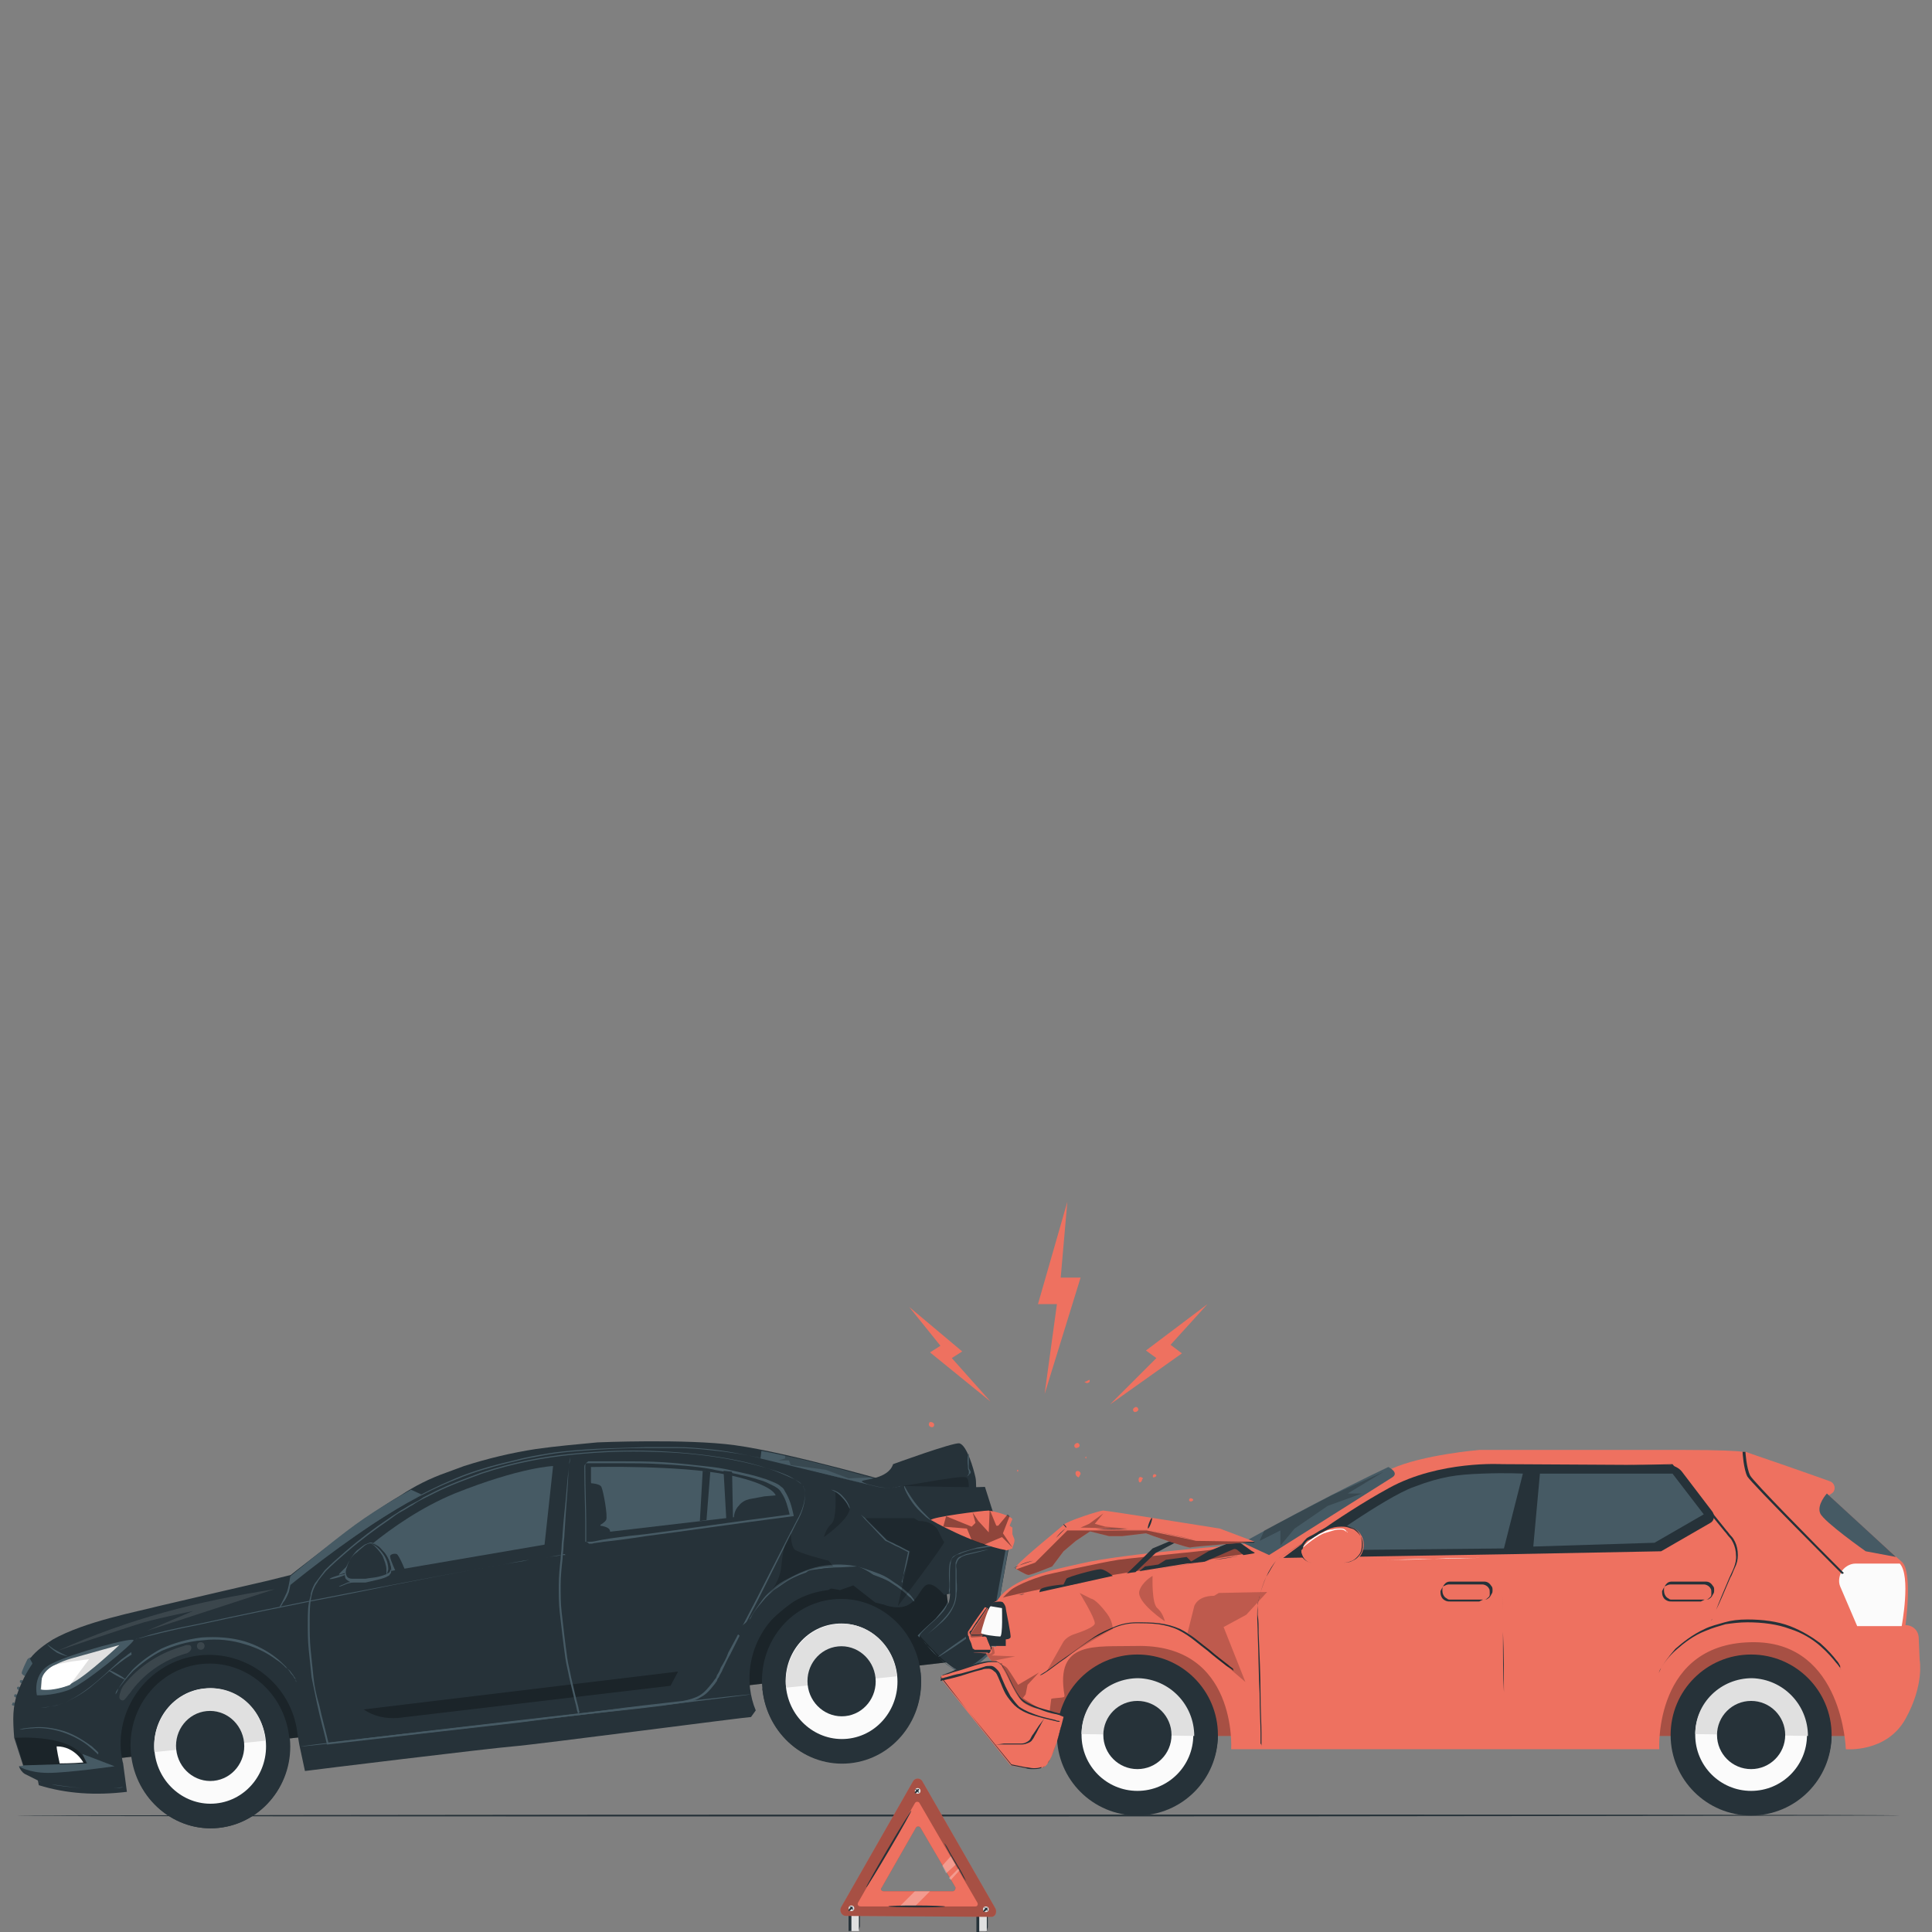 <?xml version="1.0" encoding="utf-8"?>
<!-- Generator: Adobe Illustrator 19.0.0, SVG Export Plug-In . SVG Version: 6.00 Build 0)  -->
<svg version="1.1" id="Calque_1" xmlns="http://www.w3.org/2000/svg" xmlns:xlink="http://www.w3.org/1999/xlink" x="0px" y="0px"
	 viewBox="0 0 204 204" enable-background="new 0 0 204 204" xml:space="preserve">
<rect x="0" y="0" width="204" height="204" fill="#808080" stroke="none"/>
<g id="XMLID_1_">
	<g id="XMLID_618_">
		<g id="XMLID_619_">
			<path id="XMLID_620_" fill="#263239" d="M200.6,191.7c0,0-44.5,0.1-99.4,0.1c-54.9,0-99.4,0-99.4-0.1c0,0,44.5-0.1,99.4-0.1
				C156.1,191.6,200.6,191.6,200.6,191.7z"/>
		</g>
	</g>
	<g id="XMLID_621_">
		<g id="XMLID_69_">
			<g id="XMLID_628_">
				<rect id="XMLID_629_" x="89.7" y="202.1" fill="#E0E0E0" width="1" height="1.8"/>
			</g>
			<g id="XMLID_630_">
				<g id="XMLID_631_">
					<path id="XMLID_632_" fill="#263239" d="M90.7,203.9c0,0,0-0.2,0-0.5c0-0.3,0-0.8,0-1.3l0.1,0.1c-0.3,0-0.7,0-1,0
						c0,0,0.1-0.1,0.1-0.1v0v0v0l0,0l0,0l0,0l0,0l0,0.1l0,0.1c0,0.1,0,0.2,0,0.3c0,0.2,0,0.3,0,0.5c0,0.3,0,0.6,0,0.8l0,0
						c0.3,0,0.5,0,0.7,0C90.6,203.9,90.7,203.9,90.7,203.9c0,0-0.1,0-0.3,0c-0.2,0-0.4,0-0.8,0l0,0l0,0c0-0.3,0-0.5,0-0.8
						c0-0.2,0-0.3,0-0.5c0-0.1,0-0.2,0-0.3l0-0.1l0-0.1l0,0l0,0l0,0v0v0v0v0c0,0,0.1-0.1,0.1-0.1c0.4,0,0.7,0,1,0l0.1,0l0,0.1
						c0,0.5,0,1,0,1.3C90.7,203.7,90.7,203.9,90.7,203.9z"/>
				</g>
			</g>
		</g>
		<g id="XMLID_63_">
			<g id="XMLID_633_">
				<rect id="XMLID_634_" x="103.2" y="202.1" fill="#E0E0E0" width="1" height="1.8"/>
			</g>
			<g id="XMLID_635_">
				<g id="XMLID_636_">
					<path id="XMLID_637_" fill="#263239" d="M104.2,204c0,0,0-0.2,0-0.5c0-0.3,0-0.8,0-1.3l0.1,0.1c-0.3,0-0.7,0-1,0
						c0,0,0.1-0.1,0.1-0.1v0v0l0,0v0l0,0l0,0l0,0l0,0.1l0,0.1c0,0.1,0,0.2,0,0.3c0,0.2,0,0.3,0,0.5c0,0.3,0,0.6,0,0.8l0,0
						c0.3,0,0.5,0,0.7,0C104.1,203.9,104.2,204,104.2,204c0,0-0.1,0-0.3,0c-0.2,0-0.4,0-0.8,0l0,0l0,0c0-0.3,0-0.5,0-0.8
						c0-0.2,0-0.3,0-0.5c0-0.1,0-0.2,0-0.3l0-0.1l0-0.1l0,0l0,0l0,0l0,0v0v0v0c0,0,0.1-0.1,0.1-0.1c0.4,0,0.7,0,1,0l0.1,0l0,0.1
						c0,0.5,0,1,0,1.3C104.2,203.8,104.2,204,104.2,204z"/>
				</g>
			</g>
		</g>
		<g id="XMLID_622_">
			<path id="XMLID_60_" fill="#EE7160" d="M105.1,201.5l-7.7-13.4c-0.2-0.4-0.8-0.4-1,0l-7.6,13.3c-0.2,0.4,0.1,0.9,0.5,0.9
				l15.4,0.1C105.1,202.4,105.3,201.9,105.1,201.5z M100.6,199.7l-7.3,0c-0.2,0-0.4-0.2-0.2-0.4l3.6-6.3c0.1-0.2,0.4-0.2,0.5,0
				l3.7,6.3C100.9,199.5,100.8,199.7,100.6,199.7z"/>
		</g>
		<g id="XMLID_638_" opacity="0.3">
			<path id="XMLID_56_" fill="#010202" d="M105.1,201.5l-7.7-13.4c-0.2-0.4-0.8-0.4-1,0l-7.6,13.3c-0.2,0.4,0.1,0.9,0.5,0.9
				l15.4,0.1C105.1,202.4,105.3,201.9,105.1,201.5z M100.6,199.7l-7.3,0c-0.2,0-0.4-0.2-0.2-0.4l3.6-6.3c0.1-0.2,0.4-0.2,0.5,0
				l3.7,6.3C100.9,199.5,100.8,199.7,100.6,199.7z"/>
		</g>
		<g id="XMLID_639_">
			<path id="XMLID_52_" fill="#EE7160" d="M103.2,200.9l-6.1-10.5c-0.1-0.2-0.4-0.2-0.5,0l-6,10.5c-0.1,0.2,0,0.4,0.3,0.4l12.1,0
				C103.2,201.3,103.3,201.1,103.2,200.9z M100.6,199.7l-7.3,0c-0.2,0-0.4-0.2-0.2-0.4l3.6-6.3c0.1-0.2,0.4-0.2,0.5,0l3.7,6.3
				C100.9,199.5,100.8,199.7,100.6,199.7z"/>
		</g>
		<g id="XMLID_640_">
			<g id="XMLID_641_">
				<circle id="XMLID_50_" fill="#E0E0E0" cx="96.9" cy="189.1" r="0.3"/>
			</g>
			<g id="XMLID_642_">
				<g id="XMLID_643_">
					
						<ellipse id="XMLID_644_" transform="matrix(0.708 -0.706 0.706 0.708 -105.297 123.65)" fill="#263239" cx="96.9" cy="189.1" rx="0.3" ry="0.1"/>
				</g>
			</g>
			<g id="XMLID_645_">
				<g id="XMLID_646_">
					<path id="XMLID_647_" fill="#263239" d="M97,189.3c0,0-0.1-0.1-0.2-0.2c-0.1-0.1-0.2-0.2-0.2-0.2c0,0,0.1,0,0.3,0.1
						C97,189.2,97.1,189.3,97,189.3z"/>
				</g>
			</g>
		</g>
		<g id="XMLID_648_">
			<g id="XMLID_649_">
				<circle id="XMLID_41_" fill="#E0E0E0" cx="89.9" cy="201.5" r="0.3"/>
			</g>
			<g id="XMLID_650_">
				<g id="XMLID_651_">
					
						<ellipse id="XMLID_652_" transform="matrix(0.708 -0.706 0.706 0.708 -116.098 122.361)" fill="#263239" cx="89.9" cy="201.5" rx="0.3" ry="0.1"/>
				</g>
			</g>
			<g id="XMLID_653_">
				<g id="XMLID_654_">
					<path id="XMLID_655_" fill="#263239" d="M90.1,201.7c0,0-0.1-0.1-0.2-0.2c-0.1-0.1-0.2-0.2-0.2-0.2c0,0,0.1,0,0.3,0.1
						C90.1,201.6,90.1,201.7,90.1,201.7z"/>
				</g>
			</g>
		</g>
		<g id="XMLID_656_">
			<g id="XMLID_657_">
				<circle id="XMLID_32_" fill="#E0E0E0" cx="104.1" cy="201.6" r="0.3"/>
			</g>
			<g id="XMLID_658_">
				<g id="XMLID_659_">
					
						<ellipse id="XMLID_660_" transform="matrix(0.708 -0.706 0.706 0.708 -111.982 132.409)" fill="#263239" cx="104.1" cy="201.6" rx="0.3" ry="0.1"/>
				</g>
			</g>
			<g id="XMLID_661_">
				<g id="XMLID_662_">
					<path id="XMLID_663_" fill="#263239" d="M104.3,201.8c0,0-0.1-0.1-0.2-0.2c-0.1-0.1-0.2-0.2-0.2-0.2c0,0,0.1,0,0.3,0.1
						C104.3,201.6,104.3,201.8,104.3,201.8z"/>
				</g>
			</g>
		</g>
		<g id="XMLID_664_" opacity="0.3">
			<polygon id="XMLID_22_" fill="#FFFFFF" points="100.4,196 99.5,197 99.9,197.8 100.9,196.9 			"/>
		</g>
		<g id="XMLID_665_" opacity="0.3">
			<polygon id="XMLID_20_" fill="#FFFFFF" points="100.2,198.3 101.2,197.3 101.3,197.5 100.4,198.5 			"/>
		</g>
		<g id="XMLID_666_" opacity="0.3">
			<polygon id="XMLID_18_" fill="#FFFFFF" points="96.6,199.7 95,201.3 96.6,201.3 98.2,199.7 			"/>
		</g>
		<g id="XMLID_667_">
			<g id="XMLID_668_">
				
					<ellipse id="XMLID_669_" transform="matrix(0.507 -0.862 0.862 0.507 -122.058 177.072)" fill="#263239" cx="93.8" cy="195.3" rx="4.7" ry="0.1"/>
			</g>
		</g>
		<g id="XMLID_670_">
			<g id="XMLID_671_">
				
					<ellipse id="XMLID_672_" transform="matrix(1 3.346260e-003 -3.346260e-003 1 0.674 -0.323)" fill="#263239" cx="96.8" cy="201.3" rx="3" ry="0.1"/>
			</g>
		</g>
		<g id="XMLID_673_">
			<g id="XMLID_674_">
				<path id="XMLID_675_" fill="#263239" d="M102,198.6c0,0-0.2-0.2-0.4-0.6c-0.2-0.4-0.5-0.9-0.8-1.4c-0.3-0.5-0.6-1-0.8-1.4
					c-0.2-0.4-0.3-0.6-0.3-0.6c0,0,0.2,0.2,0.4,0.6c0.2,0.4,0.5,0.9,0.8,1.4c0.3,0.5,0.6,1,0.8,1.4C101.9,198.4,102,198.6,102,198.6
					z"/>
			</g>
		</g>
	</g>
	<g id="XMLID_676_">
		<g id="XMLID_684_">
			<path id="XMLID_14_" fill-rule="evenodd" clip-rule="evenodd" fill="#EE7160" d="M114.7,153.8
				C114.8,153.8,114.8,153.8,114.7,153.8c0,0.1,0,0.2,0,0.2c0,0-0.1,0-0.1-0.1c0,0,0,0,0,0c0,0,0,0,0,0
				C114.6,153.8,114.7,153.8,114.7,153.8C114.7,153.8,114.7,153.8,114.7,153.8L114.7,153.8z"/>
			<path id="XMLID_13_" fill-rule="evenodd" clip-rule="evenodd" fill="#EE7160" d="M107.5,155.2
				C107.6,155.2,107.6,155.3,107.5,155.2c0,0.1,0,0.2,0,0.2c0,0-0.1,0-0.1-0.1c0,0,0,0,0,0c0,0,0,0,0,0
				C107.4,155.2,107.4,155.2,107.5,155.2C107.5,155.2,107.5,155.2,107.5,155.2L107.5,155.2z"/>
			<path id="XMLID_12_" fill-rule="evenodd" clip-rule="evenodd" fill="#EE7160" d="M114.1,155.6c0-0.2-0.3-0.4-0.5-0.2
				c-0.1,0.2,0,0.5,0.3,0.6C114,155.8,114.1,155.7,114.1,155.6L114.1,155.6z"/>
			<path id="XMLID_11_" fill-rule="evenodd" clip-rule="evenodd" fill="#EE7160" d="M98.6,150.3c0.1,0.2,0,0.4-0.2,0.4
				c-0.2,0-0.4-0.2-0.3-0.4C98.1,150.1,98.4,150.1,98.6,150.3L98.6,150.3z"/>
			<path id="XMLID_10_" fill-rule="evenodd" clip-rule="evenodd" fill="#EE7160" d="M115,145.7c-0.2,0.1-0.3,0.2-0.5,0.2
				c0.1,0.1,0.3,0.2,0.4,0.1C115.1,146,115.1,145.7,115,145.7L115,145.7z"/>
			<path id="XMLID_9_" fill-rule="evenodd" clip-rule="evenodd" fill="#EE7160" d="M126,158.4c0-0.1-0.1-0.2-0.3-0.2
				c-0.1,0-0.2,0.2-0.1,0.3C125.8,158.6,125.9,158.5,126,158.4L126,158.4z"/>
			<path id="XMLID_8_" fill-rule="evenodd" clip-rule="evenodd" fill="#EE7160" d="M120.2,148.8c0,0.2-0.2,0.3-0.4,0.3
				c-0.2-0.1-0.2-0.3-0.1-0.4C119.9,148.5,120.1,148.5,120.2,148.8L120.2,148.8z"/>
			<path id="XMLID_7_" fill-rule="evenodd" clip-rule="evenodd" fill="#EE7160" d="M114,152.6c0,0.2-0.2,0.3-0.4,0.3
				c-0.2-0.1-0.2-0.3-0.1-0.4C113.7,152.3,113.9,152.3,114,152.6L114,152.6z"/>
			<path id="XMLID_6_" fill-rule="evenodd" clip-rule="evenodd" fill="#EE7160" d="M122.1,155.8c0-0.1-0.2-0.2-0.3-0.1
				c-0.1,0.1-0.1,0.3,0,0.3C121.9,156,122.1,155.9,122.1,155.8L122.1,155.8z"/>
			<path id="XMLID_5_" fill-rule="evenodd" clip-rule="evenodd" fill="#EE7160" d="M120.7,156.1c-0.1-0.1-0.3-0.2-0.4-0.1
				c-0.1,0.1-0.1,0.4,0,0.5c0.1,0.1,0.3-0.1,0.3-0.3L120.7,156.1z"/>
		</g>
		<g id="XMLID_685_">
			<polygon id="XMLID_4_" fill="#EE7160" points="127.5,137.7 121,142.6 122.1,143.4 117.2,148.3 124.8,142.9 123.6,142 			"/>
		</g>
		<g id="XMLID_686_">
			<polygon id="XMLID_3_" fill="#EE7160" points="96,138 101.6,142.7 100.5,143.4 104.6,148 98.2,142.8 99.3,142.1 			"/>
		</g>
		<g id="XMLID_687_">
			<polygon id="XMLID_2_" fill="#EE7160" points="112.7,126.9 109.6,137.7 111.6,137.7 110.3,147.2 114.1,134.9 112,134.9 			"/>
		</g>
	</g>
	<g id="XMLID_688_">
		<g id="XMLID_689_">
			<polygon id="XMLID_320_" fill="#263239" points="102.6,157.2 94.5,157 94.3,156.4 102.4,155.1 			"/>
		</g>
		<g id="XMLID_690_" opacity="0.2">
			<polygon id="XMLID_318_" fill="#010202" points="102.6,157.2 94.5,157 94.3,156.4 102.4,155.1 			"/>
		</g>
		<g id="XMLID_691_">
			<g id="XMLID_692_">
				<path id="XMLID_1148_" fill="#465A64" d="M2.4,177.8l-0.2-0.1c-0.1,0-0.1-0.1-0.1-0.2l0,0c0-0.1,0.1-0.1,0.2-0.1l0.2,0.1
					L2.4,177.8z"/>
			</g>
			<g id="XMLID_693_">
				<path id="XMLID_1147_" fill="#465A64" d="M2.1,178.5l-0.2-0.1c-0.1,0-0.1-0.1-0.1-0.2l0,0c0-0.1,0.1-0.1,0.2-0.1l0.2,0.1
					L2.1,178.5z"/>
			</g>
			<g id="XMLID_694_">
				<path id="XMLID_1146_" fill="#465A64" d="M1.8,179.3l-0.2-0.1c-0.1,0-0.1-0.1-0.1-0.2l0,0c0-0.1,0.1-0.1,0.2-0.1l0.2,0.1
					L1.8,179.3z"/>
			</g>
			<g id="XMLID_695_">
				<path id="XMLID_1145_" fill="#465A64" d="M1.6,180.1l-0.2,0c-0.1,0-0.2-0.1-0.1-0.2l0,0c0-0.1,0.1-0.2,0.2-0.1l0.2,0L1.6,180.1z
					"/>
			</g>
			<g id="XMLID_696_">
				<path id="XMLID_308_" fill="#465A64" d="M3.3,175c0,0-0.2,0-0.4,0.2c-0.1,0.2-0.7,1.4-0.6,1.5c0.1,0.2,0.4,0.3,0.4,0.3l0.8-1.4
					L3.3,175"/>
			</g>
			<g id="XMLID_697_">
				
					<rect id="XMLID_1144_" x="9.7" y="170" transform="matrix(-0.993 0.115 -0.115 -0.993 129.98 343.125)" fill="#263239" width="90.7" height="10.7"/>
			</g>
			<g id="XMLID_698_" opacity="0.3">
				
					<rect id="XMLID_1143_" x="9.7" y="170" transform="matrix(-0.993 0.115 -0.115 -0.993 129.98 343.125)" fill="#010202" width="90.7" height="10.7"/>
			</g>
			<g id="XMLID_699_">
				<path id="XMLID_302_" fill="#263239" d="M104,157c-1.2,0.1-8.5-0.1-8.5-0.1c0,0-12-3.5-17.9-4.3c-5.1-0.7-14.5-0.3-14.5-0.3
					c-2.1,0.2-4.4,0.4-6.5,0.7c-2.6,0.4-5.1,1-7.6,1.8l-1.9,0.7c-1.7,0.6-3.3,1.4-4.8,2.4c-1.7,1-3.9,2.5-5.4,3.6
					c-2.6,2-6.1,4.7-6.2,4.8c0,0,0,0,0,0l-2.4,0.6c0,0-9.1,2.1-11.6,2.7c-2.3,0.6-7.7,1.6-11.1,3.5c-0.8,0.5-1.8,1.2-2.4,2
					c-0.1,0.1,0.3,0.5,0.2,0.6c-0.9,1.3-1.4,2.6-1.7,3.5c-0.2,0.7-0.3,1.5-0.3,2.3c0,0.9,0.1,2,0.1,2l1,3.1L2,186.5c0,0,0,0,0,0
					c0.1,0.3,0.3,0.6,0.6,0.8l1.4,0.7c0,0,0,0,0,0l0.1,0.5c0,0,0,0,0,0c2.9,0.9,6,1.1,9.3,0.7c0,0,0,0,0,0l-0.4-3
					c-0.1-0.3-0.1-0.6-0.2-1c-0.6-5.1,3.1-9.8,8.2-10.4c5.1-0.6,9.8,3.1,10.4,8.2l0.2,1.2l0.6,2.8c0,0,0,0,0,0
					c0.7-0.1,19.5-2.4,22-2.6c2.5-0.2,24.6-3.1,25.1-3.1c0,0,0,0,0,0l0.5-0.7c-0.3-0.7-0.5-1.5-0.6-2.3c-0.6-5.1,3.1-9.8,8.2-10.4
					c0.3,0,2.8-2.2,3.1-2.2c0.4,0,2.6,3.7,3,3.8c4.6,1.4,3-4.6,6.2-1.1l5.7-1.1c-0.1-0.4,0.8-3.6,0.7-3.7"/>
			</g>
			<g id="XMLID_298_" opacity="0.3">
				<g id="XMLID_701_">
					<path id="XMLID_702_" fill="#010202" d="M70.8,178L42,181.4c-1.3,0.1-2.6-0.2-3.6-0.9l0,0l33.2-4L70.8,178z"/>
				</g>
			</g>
			<g id="XMLID_700_">
				<g id="XMLID_703_">
					<path id="XMLID_704_" fill="#465A64" d="M96.6,169.1c0,0-0.1,0-0.2-0.1c-0.1-0.1-0.2-0.3-0.4-0.4c-0.4-0.4-1-0.9-1.8-1.4
						c-0.4-0.3-0.9-0.5-1.4-0.7c-0.5-0.2-1.1-0.4-1.7-0.6c-1.2-0.3-2.6-0.5-4.1-0.3c-1.4,0.2-2.8,0.7-3.8,1.3c-0.5,0.3-1,0.7-1.5,1
						c-0.4,0.4-0.8,0.7-1.1,1.1c-0.6,0.7-1.1,1.3-1.3,1.8c-0.1,0.2-0.2,0.4-0.3,0.5c-0.1,0.1-0.1,0.2-0.1,0.2s0-0.1,0.1-0.2
						c0.1-0.1,0.1-0.3,0.3-0.6c0.3-0.5,0.7-1.1,1.3-1.9c0.3-0.4,0.7-0.7,1.1-1.1c0.4-0.4,0.9-0.7,1.5-1c1.1-0.6,2.4-1.2,3.9-1.4
						c1.5-0.2,2.9-0.1,4.1,0.3c0.6,0.2,1.2,0.4,1.7,0.6c0.5,0.2,1,0.5,1.4,0.8c0.8,0.5,1.4,1,1.8,1.4c0.2,0.2,0.3,0.4,0.4,0.5
						C96.5,169.1,96.6,169.1,96.6,169.1z"/>
				</g>
			</g>
			<g id="XMLID_705_">
				<g id="XMLID_706_">
					<path id="XMLID_707_" fill="#465A64" d="M95.5,156.9c0,0,0.5,1,1.3,2c0.4,0.5,0.8,0.9,1.1,1.2c0.3,0.3,0.5,0.5,0.5,0.5
						c0,0-0.2-0.1-0.6-0.4c-0.3-0.3-0.8-0.7-1.2-1.2c-0.4-0.5-0.7-1-0.9-1.4C95.5,157.2,95.4,156.9,95.5,156.9z"/>
				</g>
			</g>
			<g id="XMLID_708_">
				<g id="XMLID_709_">
					<path id="XMLID_710_" fill="#465A64" d="M84.8,156.9c0,0,0,0.1,0.1,0.2c0.1,0.2,0.1,0.4,0.1,0.8c0,0.7-0.2,1.7-0.9,2.9l0,0
						c-1,2-2.4,4.8-4.1,8.2c-0.9,1.7-1.9,3.7-2.9,5.7c-0.3,0.5-0.5,1-0.8,1.6c-0.1,0.3-0.3,0.5-0.4,0.8c-0.1,0.1-0.2,0.3-0.2,0.4
						c-0.1,0.1-0.2,0.3-0.3,0.4c-0.4,0.5-0.8,1-1.4,1.3c-0.6,0.4-1.2,0.5-1.9,0.6c-2.6,0.4-5.4,0.7-8.3,1c-2.9,0.3-6,0.7-9.1,1.1
						c-6.3,0.7-13.1,1.5-20.1,2.3l-0.1,0l0-0.1c-0.3-1.3-0.7-2.7-1-4.1c-0.2-1-0.4-1.9-0.6-2.9c-0.1-1-0.2-2-0.3-2.9
						c-0.1-1-0.1-1.9-0.1-2.9c0-1,0-1.9,0.3-2.8l0,0c0-0.3,0.1-0.5,0.2-0.8c0.1-0.2,0.2-0.5,0.4-0.7c0.3-0.4,0.6-0.8,0.9-1.2
						c0.7-0.7,1.5-1.4,2.2-2c1.5-1.3,3.1-2.5,4.6-3.5c0.4-0.3,0.8-0.5,1.2-0.8c0.4-0.2,0.8-0.5,1.2-0.7c0.4-0.2,0.8-0.4,1.2-0.7
						c0.4-0.2,0.8-0.4,1.2-0.6c1.6-0.8,3.3-1.4,4.9-2c3.3-1.1,6.5-1.7,9.6-2c3-0.3,5.9-0.4,8.5-0.3c5.2,0.2,9.3,0.9,12,1.8
						c1.4,0.4,2.4,0.8,3,1.2c0.3,0.2,0.6,0.3,0.7,0.5C84.8,156.8,84.8,156.9,84.8,156.9c0,0,0-0.1-0.2-0.2c-0.1-0.1-0.4-0.3-0.7-0.5
						c-0.7-0.3-1.7-0.8-3-1.2c-2.7-0.8-6.8-1.6-12-1.7c-2.6-0.1-5.4,0-8.4,0.3c-3,0.3-6.3,0.9-9.6,2c-1.6,0.6-3.3,1.2-4.9,2
						c-0.4,0.2-0.8,0.4-1.2,0.6c-0.4,0.2-0.8,0.4-1.2,0.7c-0.4,0.2-0.8,0.5-1.2,0.7c-0.4,0.2-0.8,0.5-1.2,0.8
						c-1.6,1.1-3.1,2.2-4.6,3.5c-0.7,0.6-1.5,1.3-2.2,2c-0.3,0.4-0.7,0.8-0.9,1.2c-0.3,0.4-0.5,0.9-0.6,1.4l0,0l0,0
						c-0.2,0.9-0.2,1.8-0.2,2.8c0,1,0,1.9,0.1,2.9c0.1,1,0.2,1.9,0.3,2.9c0.1,1,0.3,1.9,0.6,2.9c0.3,1.4,0.7,2.8,1,4.1l-0.1-0.1
						c7.1-0.8,13.8-1.6,20.1-2.3c3.2-0.4,6.2-0.7,9.1-1.1c2.9-0.4,5.7-0.7,8.3-1c0.6-0.1,1.3-0.3,1.8-0.6c0.5-0.3,0.9-0.8,1.3-1.3
						c0.1-0.1,0.2-0.3,0.3-0.4c0.1-0.1,0.2-0.3,0.2-0.4c0.2-0.3,0.3-0.5,0.4-0.8c0.3-0.5,0.6-1,0.8-1.6c1.1-2,2.1-4,3-5.7
						c1.8-3.5,3.2-6.3,4.2-8.2l0,0l0,0c0.7-1.2,0.9-2.2,0.9-2.9C85,157.2,84.8,156.9,84.8,156.9z"/>
				</g>
			</g>
			<g id="XMLID_711_">
				<path id="XMLID_288_" fill="#465A64" d="M3.9,179c0,0-0.6-2.4,1.7-3.4c2.2-1.1,8.6-2.8,8.5-2.4c0,0.3-5.2,4.7-7,5.3
					C5.3,179.1,3.9,179,3.9,179z"/>
			</g>
			<g id="XMLID_712_">
				<path id="XMLID_286_" fill="#465A64" d="M35.8,166.2c0,0,5.2-5.6,12.2-8.5c7-2.8,10.4-2.9,10.4-2.9l-0.9,8.3l-21.6,3.7
					L35.8,166.2z"/>
			</g>
			<g id="XMLID_713_">
				<g id="XMLID_714_">
					<path id="XMLID_715_" fill="#465A64" d="M61.9,162.8c0,0,0,0,0.1,0c0.1,0,0.2,0,0.3,0c0.3,0,0.7-0.1,1.2-0.2
						c1.1-0.2,2.6-0.4,4.6-0.6c3.9-0.5,9.3-1.3,15.4-2.1l-0.1,0.1c-0.2-0.8-0.4-1.7-0.9-2.4c-0.2-0.4-0.6-0.6-1-0.8
						c-0.4-0.2-0.8-0.4-1.2-0.5c-0.9-0.3-1.8-0.5-2.7-0.7c-0.9-0.2-1.8-0.3-2.6-0.5c-1.7-0.3-3.4-0.4-5.1-0.5
						c-1.6-0.1-3.2-0.1-4.6-0.1c-0.7,0-1.4,0-2.1,0c-0.3,0-0.7,0-1,0c-0.1,0-0.2,0-0.2,0c-0.1,0-0.1,0-0.2,0.1
						c-0.1,0.1-0.1,0.2-0.1,0.4c0,2.4,0.1,4.4,0.1,5.8c0,0.7,0,1.2,0,1.6c0,0.2,0,0.3,0,0.4C61.9,162.8,61.9,162.8,61.9,162.8
						s0,0,0-0.1c0-0.1,0-0.2,0-0.4c0-0.4,0-0.9,0-1.6c0-1.4-0.1-3.4-0.1-5.8c0-0.2,0-0.4,0.2-0.5c0.1-0.1,0.1-0.1,0.2-0.1
						c0.1,0,0.2,0,0.2,0c0.3,0,0.6,0,1,0c0.7,0,1.4,0,2.1,0c1.4,0,3,0,4.6,0.1c1.6,0.1,3.3,0.3,5.1,0.5c0.9,0.1,1.8,0.3,2.7,0.5
						c0.9,0.2,1.8,0.4,2.7,0.7c0.4,0.1,0.8,0.3,1.3,0.5c0.2,0.1,0.4,0.2,0.6,0.4c0.2,0.1,0.3,0.3,0.4,0.5c0.5,0.8,0.7,1.6,0.9,2.5
						l0,0.1l-0.1,0c-6.2,0.8-11.6,1.6-15.5,2.1c-1.9,0.3-3.5,0.5-4.5,0.6c-0.5,0.1-0.9,0.1-1.2,0.2c-0.1,0-0.2,0-0.3,0
						C62,162.8,61.9,162.8,61.9,162.8z"/>
				</g>
			</g>
			<g id="XMLID_716_">
				<g id="XMLID_717_">
					<path id="XMLID_718_" fill="#465A64" d="M59.7,164.1c0,0,0,0-0.1,0c-0.1,0-0.2,0-0.3,0.1c-0.3,0-0.8,0.1-1.3,0.2
						c-0.6,0.1-1.3,0.2-2.1,0.3c-0.8,0.1-1.8,0.3-2.8,0.5c-4.2,0.7-9.9,1.8-16.2,3.1c-6.3,1.2-12,2.4-16.1,3.3
						c-2.1,0.4-3.7,0.8-4.9,1.1c-0.6,0.1-1,0.3-1.3,0.3c-0.1,0-0.3,0.1-0.3,0.1c-0.1,0-0.1,0-0.1,0c0,0,0,0,0.1,0
						c0.1,0,0.2-0.1,0.3-0.1c0.3-0.1,0.7-0.2,1.3-0.4c1.1-0.3,2.8-0.7,4.9-1.1c4.1-0.9,9.8-2.1,16.1-3.3c6.3-1.2,12-2.3,16.2-3
						c1-0.2,2-0.3,2.8-0.5c0.8-0.1,1.5-0.2,2.1-0.3c0.6-0.1,1-0.1,1.3-0.2c0.1,0,0.3,0,0.4,0C59.6,164.1,59.7,164.1,59.7,164.1z"/>
				</g>
			</g>
			<g id="XMLID_719_">
				<g id="XMLID_720_">
					<path id="XMLID_721_" fill="#465A64" d="M29.5,169.7c0,0,0.4-0.7,0.8-1.6c0.3-0.9,0.3-1.7,0.4-1.7c0,0,0,0.2,0,0.5
						c0,0.3-0.1,0.8-0.2,1.2c-0.2,0.5-0.4,0.9-0.6,1.1C29.7,169.6,29.6,169.7,29.5,169.7z"/>
				</g>
			</g>
			<g id="XMLID_722_">
				<g id="XMLID_723_">
					<path id="XMLID_724_" fill="#465A64" d="M7.2,174.9c0,0-0.6-0.1-1.2-0.4c-0.6-0.4-1-0.8-1-0.9c0,0,0.4,0.4,1,0.7
						C6.7,174.7,7.2,174.9,7.2,174.9z"/>
				</g>
			</g>
			<g id="XMLID_725_">
				<path id="XMLID_272_" fill="#E0E0E0" d="M12.6,173.7l-5,1.4c0,0-3.1,0.8-3.2,2.3l-0.1,1c0,0,2.2,0.1,3.5-0.8
					C9.3,176.8,12.6,173.7,12.6,173.7z"/>
			</g>
			<g id="XMLID_726_">
				<g id="XMLID_727_">
					
						<ellipse id="XMLID_728_" transform="matrix(0.873 0.487 -0.487 0.873 87.757 16.416)" fill="#465A64" cx="12.3" cy="176.9" rx="1" ry="0.1"/>
				</g>
			</g>
			<g id="XMLID_729_">
				<g id="XMLID_730_">
					<path id="XMLID_731_" fill="#465A64" d="M31.3,177.6c0,0,0-0.1-0.1-0.2c0-0.1-0.1-0.2-0.1-0.2c-0.1-0.1-0.1-0.2-0.2-0.3
						c-0.1-0.1-0.2-0.2-0.3-0.4c-0.1-0.1-0.2-0.3-0.4-0.4c-0.3-0.3-0.6-0.6-1.1-0.9c-0.8-0.6-1.9-1.2-3.3-1.6
						c-1.3-0.4-2.8-0.6-4.4-0.4c-1.6,0.1-3.1,0.6-4.3,1.1c-1.2,0.6-2.2,1.4-3,2.1c-0.7,0.7-1.2,1.4-1.6,1.9
						c-0.2,0.2-0.3,0.4-0.3,0.6c-0.1,0.1-0.1,0.2-0.1,0.2c0,0,0-0.1,0.1-0.2c0.1-0.1,0.2-0.3,0.3-0.6c0.3-0.5,0.8-1.2,1.5-2
						c0.7-0.7,1.7-1.5,3-2.2c1.3-0.6,2.7-1,4.3-1.2c1.6-0.1,3.1,0,4.5,0.4c1.3,0.4,2.4,1,3.3,1.7c0.4,0.3,0.8,0.7,1.1,1
						c0.1,0.2,0.3,0.3,0.4,0.4c0.1,0.1,0.2,0.3,0.3,0.4c0.1,0.1,0.1,0.2,0.2,0.3c0.1,0.1,0.1,0.2,0.1,0.3
						C31.2,177.5,31.3,177.6,31.3,177.6z"/>
				</g>
			</g>
			<g id="XMLID_732_">
				<g id="XMLID_733_">
					
						<ellipse id="XMLID_734_" transform="matrix(0.993 -0.115 0.115 0.993 -20.579 7.622)" fill="#465A64" cx="55.6" cy="181.7" rx="24" ry="0.1"/>
				</g>
			</g>
			<g id="XMLID_735_">
				<path id="XMLID_261_" fill="#465A64" d="M62.4,156.4l0-1.5c0.4,0,9.3-0.2,14.3,0.8c4,0.8,5.1,1.8,5.2,2.2l-1.2,0.1l-1.6,0.3
					c-0.4,0.1-0.8,0.3-1.1,0.7c-0.3,0.3-0.5,0.8-0.5,1.2L63,161.9c-0.1,0-0.3-0.1-0.3-0.2L62.4,156.4z"/>
			</g>
			<g id="XMLID_736_">
				<polygon id="XMLID_259_" fill="#263239" points="74.2,155.3 73.9,160.6 74.6,160.5 75,155.4 				"/>
			</g>
			<g id="XMLID_737_">
				<path id="XMLID_257_" fill="#263239" d="M62.1,156.6c0,0,1.2,0,1.4,0.4c0.2,0.4,0.7,3.1,0.5,3.5c-0.2,0.3-0.6,0.5-0.6,0.5l0,0.1
					c0,0,0.9,0.1,1,0.5c0.1,0.5,0.1,0.5,0.1,0.5l-2.3,0.3L62.1,156.6z"/>
			</g>
			<g id="XMLID_738_">
				<path id="XMLID_255_" fill="#263239" d="M36.4,166.1l-1.3,0.4c0,0,1.1,0.8,1.4,0.8c0.3,0.1,1.8-0.3,1.8-0.3
					S37.2,165.9,36.4,166.1z"/>
			</g>
			<g id="XMLID_251_" opacity="0.1">
				<g id="XMLID_740_">
					<path id="XMLID_741_" fill="#FFFFFF" d="M6.1,174.3c7.6-3.4,14.6-5.2,22.9-6.5l-13.5,4.4l4.9-2.1c0,0-3.4,0.7-5.2,1.2
						C13.2,171.9,6.1,174.3,6.1,174.3z"/>
				</g>
			</g>
			<g id="XMLID_739_">
				<path id="XMLID_250_" fill="#FFFFFF" d="M9.4,175.2l-2,2.7c0,0-1.7,0.7-3,0.5l0-1c0,0,0.1-0.9,1.2-1.5
					C6.5,175.5,9.4,175.2,9.4,175.2z"/>
			</g>
			<g id="XMLID_742_" opacity="0.3">
				<path id="XMLID_248_" fill="#010202" d="M1.6,183.5c0,0,6.7-0.5,7.5,2.7c0,0-4.3,0.8-6.6,0.2L1.6,183.5z"/>
			</g>
			<g id="XMLID_743_">
				<path id="XMLID_246_" fill="#FFFFFF" d="M6,184.4c-0.1,0,0.3,1.8,0.3,1.8s1.3,0,2.5-0.1C8.8,186.1,7.9,184.4,6,184.4z"/>
			</g>
			<g id="XMLID_744_">
				<path id="XMLID_244_" fill="#465A64" d="M2,186.5c0,0,1,0.7,3.1,0.7c2.1,0,7-0.7,7-0.7l-3.4-1.3l0.5,1l-6.6,0.2L2,186.5z"/>
			</g>
			<g id="XMLID_745_">
				<g id="XMLID_746_">
					<g id="XMLID_747_">
						<g id="XMLID_748_">
							<g id="XMLID_749_">
								<g id="XMLID_750_">
									<g id="XMLID_751_">
										<g id="XMLID_752_">
											<g id="XMLID_753_">
												
													<ellipse id="XMLID_242_" transform="matrix(-0.995 0.101 -0.101 -0.995 62.992 365.482)" fill="#263239" cx="22.3" cy="184.3" rx="8.4" ry="8.7"/>
											</g>
										</g>
									</g>
								</g>
							</g>
						</g>
					</g>
				</g>
				<g id="XMLID_754_">
					<g id="XMLID_755_">
						<g id="XMLID_756_">
							<g id="XMLID_757_">
								<g id="XMLID_758_">
									<g id="XMLID_759_">
										<g id="XMLID_760_">
											<g id="XMLID_761_">
												<path id="XMLID_233_" fill="#263239" d="M13.9,185.2C13.9,185.2,13.9,185.2,13.9,185.2c0.5,4.8,4.6,8.3,9.2,7.8
													c4.6-0.5,8-4.7,7.5-9.5c0,0,0,0,0,0L13.9,185.2z"/>
											</g>
										</g>
									</g>
								</g>
							</g>
						</g>
					</g>
				</g>
				<g id="XMLID_762_">
					<g id="XMLID_763_">
						<g id="XMLID_764_">
							<g id="XMLID_765_">
								<g id="XMLID_766_">
									<g id="XMLID_767_">
										<g id="XMLID_768_">
											<g id="XMLID_769_">
												
													<ellipse id="XMLID_224_" transform="matrix(-0.995 0.101 -0.101 -0.995 62.992 365.482)" fill="#FBFBFB" cx="22.3" cy="184.3" rx="5.9" ry="6.1"/>
											</g>
										</g>
									</g>
								</g>
							</g>
						</g>
					</g>
				</g>
				<g id="XMLID_770_">
					<g id="XMLID_771_">
						<g id="XMLID_772_">
							<g id="XMLID_773_">
								<g id="XMLID_774_">
									<g id="XMLID_775_">
										<g id="XMLID_776_">
											<g id="XMLID_777_">
												<path id="XMLID_215_" fill="#E0E0E0" d="M21.6,178.3c-3.2,0.3-5.6,3.3-5.3,6.7l11.7-1.2
													C27.8,180.4,24.9,177.9,21.6,178.3z"/>
											</g>
										</g>
									</g>
								</g>
							</g>
						</g>
					</g>
				</g>
				<g id="XMLID_778_">
					<g id="XMLID_779_">
						<g id="XMLID_780_">
							<g id="XMLID_781_">
								<g id="XMLID_782_">
									<g id="XMLID_783_">
										<g id="XMLID_784_">
											<g id="XMLID_785_">
												
													<ellipse id="XMLID_206_" transform="matrix(-0.995 0.101 -0.101 -0.995 62.992 365.482)" fill="#263239" cx="22.3" cy="184.3" rx="3.6" ry="3.7"/>
											</g>
										</g>
									</g>
								</g>
							</g>
						</g>
					</g>
				</g>
			</g>
			<g id="XMLID_786_">
				<g id="XMLID_787_">
					<g id="XMLID_788_">
						<g id="XMLID_789_">
							<g id="XMLID_790_">
								<g id="XMLID_791_">
									<g id="XMLID_792_">
										<g id="XMLID_793_">
											<g id="XMLID_794_">
												
													<ellipse id="XMLID_196_" transform="matrix(-0.995 0.101 -0.101 -0.995 195.245 345.16)" fill="#263239" cx="88.9" cy="177.5" rx="8.4" ry="8.7"/>
											</g>
										</g>
									</g>
								</g>
							</g>
						</g>
					</g>
				</g>
				<g id="XMLID_795_">
					<g id="XMLID_796_">
						<g id="XMLID_797_">
							<g id="XMLID_798_">
								<g id="XMLID_799_">
									<g id="XMLID_800_">
										<g id="XMLID_801_">
											<g id="XMLID_802_">
												<path id="XMLID_187_" fill="#263239" d="M80.5,178.3C80.5,178.4,80.5,178.4,80.5,178.3c0.5,4.8,4.6,8.3,9.2,7.8
													c4.6-0.5,8-4.7,7.5-9.5c0,0,0,0,0,0L80.5,178.3z"/>
											</g>
										</g>
									</g>
								</g>
							</g>
						</g>
					</g>
				</g>
				<g id="XMLID_803_">
					<g id="XMLID_804_">
						<g id="XMLID_805_">
							<g id="XMLID_806_">
								<g id="XMLID_807_">
									<g id="XMLID_808_">
										<g id="XMLID_809_">
											<g id="XMLID_810_">
												
													<ellipse id="XMLID_178_" transform="matrix(-0.995 0.101 -0.101 -0.995 195.245 345.16)" fill="#FBFBFB" cx="88.9" cy="177.5" rx="5.9" ry="6.1"/>
											</g>
										</g>
									</g>
								</g>
							</g>
						</g>
					</g>
				</g>
				<g id="XMLID_811_">
					<g id="XMLID_812_">
						<g id="XMLID_813_">
							<g id="XMLID_814_">
								<g id="XMLID_815_">
									<g id="XMLID_816_">
										<g id="XMLID_817_">
											<g id="XMLID_818_">
												<path id="XMLID_169_" fill="#E0E0E0" d="M88.3,171.5c-3.2,0.3-5.6,3.3-5.3,6.7l11.7-1.2
													C94.4,173.6,91.5,171.1,88.3,171.5z"/>
											</g>
										</g>
									</g>
								</g>
							</g>
						</g>
					</g>
				</g>
				<g id="XMLID_819_">
					<g id="XMLID_820_">
						<g id="XMLID_821_">
							<g id="XMLID_822_">
								<g id="XMLID_823_">
									<g id="XMLID_824_">
										<g id="XMLID_825_">
											<g id="XMLID_826_">
												
													<ellipse id="XMLID_160_" transform="matrix(-0.995 0.101 -0.101 -0.995 195.246 345.16)" fill="#263239" cx="88.9" cy="177.5" rx="3.6" ry="3.7"/>
											</g>
										</g>
									</g>
								</g>
							</g>
						</g>
					</g>
				</g>
			</g>
			<g id="XMLID_827_">
				<polygon id="XMLID_150_" fill="#263239" points="76.4,155.3 76.7,160.6 77.4,160.5 77.3,155.4 				"/>
			</g>
			<g id="XMLID_828_">
				<path id="XMLID_148_" fill="#263239" d="M42.9,166.1c0,0-0.7-1.8-1-2c-0.2-0.1-0.8,0-0.7,0.3c0,0.3,0.7,1.8,0.7,1.8L42.9,166.1z
					"/>
			</g>
			<g id="XMLID_141_">
				<g id="XMLID_830_">
					<path id="XMLID_831_" fill="#263239" d="M40.3,163.6c0,0-0.7-0.8-1.2-0.7c-0.6,0.1-1.3,0.7-1.8,1.4c-0.3,0.4-1,1.5-0.8,2.1
						c0.1,0.7,0.8,0.6,1.7,0.6c0.8,0,2.7-0.5,3-0.8C41.5,165.9,41.2,164.4,40.3,163.6z"/>
				</g>
				<g id="XMLID_832_">
					<g id="XMLID_833_">
						<path id="XMLID_834_" fill="#465A64" d="M40.3,163.6c0,0,0,0,0.1,0.1c0.1,0.1,0.2,0.2,0.3,0.3c0.2,0.3,0.5,0.8,0.6,1.4
							c0,0.2,0,0.3,0,0.5c0,0.1,0,0.2-0.1,0.3c-0.1,0.1-0.1,0.2-0.2,0.2c-0.3,0.2-0.7,0.3-1.1,0.4c-0.4,0.1-0.9,0.2-1.3,0.3
							c-0.2,0-0.5,0-0.7,0c-0.2,0-0.5,0-0.7,0c-0.2,0-0.5-0.2-0.7-0.4c-0.1-0.2-0.1-0.5-0.1-0.7c0.1-0.5,0.3-0.9,0.5-1.2
							c0.2-0.4,0.5-0.7,0.8-0.9c0.3-0.3,0.6-0.5,0.8-0.7c0.3-0.2,0.6-0.3,0.9-0.2c0.3,0.1,0.4,0.2,0.6,0.3c0.1,0.1,0.2,0.2,0.3,0.3
							C40.3,163.5,40.3,163.6,40.3,163.6c0,0-0.1-0.1-0.4-0.4c-0.1-0.1-0.3-0.2-0.6-0.3c-0.2-0.1-0.5,0.1-0.8,0.2
							c-0.3,0.2-0.5,0.4-0.8,0.6c-0.3,0.3-0.5,0.6-0.7,0.9c-0.2,0.4-0.4,0.8-0.5,1.2c0,0.2,0,0.4,0.1,0.6c0.1,0.2,0.3,0.3,0.6,0.3
							c0.2,0,0.5,0,0.7,0c0.2,0,0.5,0,0.7,0c0.5-0.1,0.9-0.1,1.3-0.2c0.4-0.1,0.8-0.2,1.1-0.4c0.1,0,0.1-0.1,0.2-0.2
							c0-0.1,0.1-0.2,0.1-0.2c0-0.2,0-0.3,0-0.5c-0.1-0.6-0.3-1.1-0.5-1.4C40.5,163.7,40.3,163.6,40.3,163.6z"/>
					</g>
				</g>
			</g>
			<g id="XMLID_829_">
				<g id="XMLID_835_">
					<path id="XMLID_836_" fill="#465A64" d="M40.8,166.3c0,0,0-0.2,0-0.6c0-0.4-0.2-0.9-0.4-1.4c-0.3-0.5-0.7-0.9-0.9-1.1
						c-0.3-0.2-0.5-0.3-0.5-0.3c0,0,0.2,0.1,0.6,0.3c0.3,0.2,0.7,0.6,1,1.1c0.3,0.5,0.4,1,0.4,1.4C40.9,166.1,40.8,166.3,40.8,166.3
						z"/>
				</g>
			</g>
			<g id="XMLID_837_">
				<g id="XMLID_838_">
					<path id="XMLID_839_" fill="#465A64" d="M35.8,167.5c0,0,0.4-0.2,0.9-0.4c0.5-0.1,1-0.2,1-0.2c0,0-0.4,0.2-1,0.3
						C36.2,167.4,35.8,167.6,35.8,167.5z"/>
				</g>
			</g>
			<g id="XMLID_840_">
				<g id="XMLID_841_">
					
						<ellipse id="XMLID_842_" transform="matrix(0.96 -0.282 0.282 0.96 -45.429 16.763)" fill="#465A64" cx="35.6" cy="166.4" rx="0.9" ry="0.1"/>
				</g>
			</g>
			<g id="XMLID_843_">
				<path id="XMLID_131_" fill="#465A64" d="M43.4,157.3l1.1,0.5c-4.7,2.6-9.3,5.9-13.9,9.6l0.1-1c0,0,4.2-3.5,6.8-5.4
					C40.1,159.1,43.4,157.3,43.4,157.3z"/>
			</g>
			<g id="XMLID_844_">
				<path id="XMLID_129_" fill="#465A64" d="M80.3,154l11.2,2.7l1.9-0.3c0,0-9-2.5-13-3.2L80.3,154z"/>
			</g>
			<g id="XMLID_845_">
				<g id="XMLID_846_">
					<path id="XMLID_847_" fill="#465A64" d="M13.4,188.6c0,0-0.1,0-0.4,0.1c-0.2,0-0.6,0.1-1,0.1c-0.8,0.1-2,0.1-3.3,0
						c-1.3-0.1-2.5-0.3-3.3-0.4c-0.4-0.1-0.8-0.2-1-0.2c-0.2-0.1-0.4-0.1-0.4-0.1c0,0,0.1,0,0.4,0.1c0.2,0,0.6,0.1,1,0.2
						c0.8,0.2,2,0.3,3.3,0.4c1.3,0.1,2.5,0.1,3.3,0c0.4,0,0.8,0,1-0.1C13.3,188.6,13.4,188.6,13.4,188.6z"/>
				</g>
			</g>
			<g id="XMLID_848_">
				<g id="XMLID_849_">
					<path id="XMLID_850_" fill="#465A64" d="M10.4,185.3c0,0-0.4-0.4-1-0.9c-0.6-0.5-1.6-1.1-2.8-1.5c-1.2-0.4-2.4-0.5-3.2-0.4
						c-0.8,0-1.3,0.2-1.3,0.1c0,0,0.1,0,0.4-0.1c0.2,0,0.6-0.1,1-0.1c0.8-0.1,2,0,3.3,0.4c1.2,0.4,2.2,1.1,2.9,1.6
						c0.3,0.3,0.6,0.5,0.7,0.7C10.3,185.2,10.4,185.3,10.4,185.3z"/>
				</g>
			</g>
			<g id="XMLID_851_">
				<g id="XMLID_852_">
					<path id="XMLID_853_" fill="#465A64" d="M13.9,174.4c0,0-0.1,0.1-0.4,0.3c-0.2,0.2-0.6,0.4-1,0.8c-0.8,0.7-1.8,1.7-3.1,2.7
						c-1.3,1-2.6,1.7-3.6,1.9c-0.5,0.1-0.9,0.2-1.2,0.2c-0.1,0-0.3,0-0.3,0c-0.1,0-0.1,0-0.1,0c0,0,0.7,0,1.7-0.2
						c1-0.3,2.3-0.9,3.6-1.9c1.2-1,2.3-2,3.1-2.6c0.4-0.3,0.8-0.6,1-0.7c0.1-0.1,0.2-0.1,0.3-0.2C13.8,174.4,13.9,174.4,13.9,174.4z
						"/>
				</g>
			</g>
			<g id="XMLID_854_">
				<g id="XMLID_855_">
					<path id="XMLID_856_" fill="#465A64" d="M61.1,181.1C61.1,181.1,61.1,181.1,61.1,181.1c0-0.1-0.1-0.2-0.1-0.3
						c-0.1-0.2-0.1-0.4-0.2-0.8c-0.2-0.7-0.4-1.7-0.7-2.9c-0.1-0.6-0.3-1.3-0.4-2c-0.1-0.7-0.2-1.5-0.3-2.3
						c-0.1-0.8-0.2-1.7-0.3-2.6c-0.1-0.9-0.1-1.8-0.1-2.8c0-1,0.1-1.9,0.2-2.8c0-0.4,0.1-0.9,0.1-1.3c0-0.4,0.1-0.9,0.1-1.3
						c0.1-1.6,0.3-3.1,0.4-4.4c0.1-1.2,0.2-2.2,0.3-3c0-0.3,0.1-0.6,0.1-0.8c0-0.1,0-0.2,0-0.2c0,0,0-0.1,0-0.1c0,0,0,0,0,0.1
						c0,0.1,0,0.1,0,0.2c0,0.2,0,0.5-0.1,0.8c-0.1,0.7-0.1,1.7-0.2,3c-0.1,1.3-0.2,2.7-0.3,4.4c0,0.4-0.1,0.8-0.1,1.3
						c0,0.4-0.1,0.9-0.1,1.3c-0.1,0.9-0.2,1.8-0.2,2.8c0,1,0,1.9,0.1,2.8c0.1,0.9,0.2,1.8,0.3,2.6c0.1,0.8,0.2,1.6,0.3,2.3
						c0.1,0.7,0.3,1.4,0.4,2c0.3,1.2,0.5,2.2,0.7,2.9c0.1,0.3,0.1,0.6,0.2,0.8C61,180.9,61.1,181,61.1,181.1
						C61.1,181.1,61.1,181.1,61.1,181.1z"/>
				</g>
			</g>
			<g id="XMLID_113_" opacity="0.1">
				<g id="XMLID_858_">
					<path id="XMLID_859_" fill="#FFFFFF" d="M19.9,173.7c-0.2,0-0.3,0-0.5,0.1c-2.5,0.7-4.7,2.1-6.3,4.1c-0.1,0.1-0.2,0.3-0.3,0.5
						c-0.1,0.3-0.2,0.6-0.2,0.8c0,0.3,0.4,0.5,0.6,0.2c0.2-0.2,0.3-0.4,0.5-0.6c1.4-2,3.5-3.5,5.9-4.2c0.1,0,0.3-0.1,0.4-0.2
						c0.1-0.1,0.2-0.2,0.2-0.4C20.2,173.8,20.1,173.7,19.9,173.7z"/>
				</g>
			</g>
			<g id="XMLID_857_" opacity="0.1">
				<circle id="XMLID_112_" fill="#FFFFFF" cx="21.2" cy="173.8" r="0.4"/>
			</g>
		</g>
		<g id="XMLID_860_" opacity="0.2">
			<path id="XMLID_109_" fill="#010202" d="M99.1,161.7c0,0-0.4-1.1-2.1-1.1l-0.5-0.3l-5.1,0l2.3,2.3l2.4,1.2l-1.3,5.8
				c0,0,5-6.6,4.9-6.8C99.6,162.8,99.1,161.7,99.1,161.7z"/>
		</g>
		<g id="XMLID_861_">
			<path id="XMLID_107_" fill="#263239" d="M93.9,169.5c-0.1,0.1-1.5-0.3-1.5-0.3l-2.3-1.8l-1.4,0.5c0,0-1.6-0.4-2.7-0.1
				c-1.1,0.3-4.8,3.1-5.4,4.3c-0.6,1.1-1.2,1.7-1.2,1.7l-1.8-1.5c0,0,7.3-6.1,7.7-6.4s5.3-0.5,5.3-0.5s2.2,0.8,2.6,2.2
				C93.7,169.1,93.9,169.5,93.9,169.5z"/>
		</g>
		<g id="XMLID_862_" opacity="0.2">
			<path id="XMLID_105_" fill="#010202" d="M88.2,157.4c0,0.2,0.2,2.9-0.4,3.5c-0.6,0.5-0.8,1.4-0.8,1.4s3-2.1,2.7-3.2
				C89.3,157.9,88.2,157.4,88.2,157.4z"/>
		</g>
		<g id="XMLID_863_" opacity="0.2">
			<path id="XMLID_103_" fill="#010202" d="M88,165.4l-0.5-0.6c0,0-3.2-0.8-3.6-1.2c-0.4-0.4-0.4-1.7-0.4-1.7l-0.6,1.2
				c0,0-0.2,0.3-0.4,2.3c-0.2,2-1.7,3.3-1.7,3.3S83.9,165.3,88,165.4z"/>
		</g>
		<g id="XMLID_864_">
			<g id="XMLID_96_">
				<g id="XMLID_866_">
					<path id="XMLID_867_" fill="#263239" d="M106.4,162.9c0,0-0.1-0.1-0.1-0.1c-0.7,0.1-5,0.8-5.7,1.5c-0.8,0.8,0.1,3.8-0.5,5.1
						c-0.6,1.3-3.2,3.1-3,3.3c0.5,0.5,3.3,3.8,4.4,3.7c1.1-0.1,3-1.8,3-1.8l2.1-11.6L106.4,162.9z"/>
				</g>
				<g id="XMLID_868_">
					<g id="XMLID_869_">
						<path id="XMLID_870_" fill="#465A64" d="M106.4,162.9C106.4,162.9,106.4,162.9,106.4,162.9c0.1,0.1,0.1,0.1,0.1,0.2l0,0l0,0
							c-0.1,1-0.9,5.5-2,11.6l0,0l0,0c-0.4,0.3-0.8,0.7-1.2,1c-0.2,0.2-0.4,0.3-0.7,0.4c-0.2,0.1-0.5,0.3-0.8,0.3
							c-0.1,0-0.1,0-0.2,0.1c-0.1,0-0.1,0-0.2,0c-0.2,0-0.3-0.1-0.4-0.1c-0.3-0.1-0.5-0.3-0.7-0.4c-0.5-0.3-0.9-0.7-1.3-1.1
							c-0.5-0.4-0.9-0.9-1.3-1.4l-0.3-0.3l-0.2-0.2l-0.1-0.1c0,0,0,0,0,0c0,0,0,0,0-0.1c0,0,0-0.1,0-0.1c0.1-0.2,0.2-0.3,0.3-0.4
							c0.1-0.1,0.2-0.2,0.3-0.3c0.4-0.4,0.9-0.8,1.3-1.2c0.4-0.4,0.8-0.8,1-1.3c0.2-0.5,0.2-1,0.3-1.6c0-0.5,0-1,0-1.5
							c0-0.5,0-1,0.1-1.4c0-0.2,0.1-0.5,0.3-0.6c0.2-0.2,0.4-0.3,0.6-0.3c0.4-0.2,0.8-0.3,1.1-0.4c0.4-0.1,0.7-0.2,1-0.2
							c0.7-0.1,1.2-0.2,1.7-0.3c0.5-0.1,0.8-0.1,1.1-0.2C106.2,162.8,106.3,162.8,106.4,162.9C106.4,162.8,106.4,162.9,106.4,162.9
							C106.4,162.9,106.4,162.8,106.4,162.9c-0.1-0.1-0.2,0-0.4,0c-0.3,0-0.6,0.1-1.1,0.2c-0.5,0.1-1,0.2-1.7,0.3
							c-0.3,0.1-0.7,0.2-1,0.3c-0.4,0.1-0.7,0.2-1.1,0.4c-0.2,0.1-0.4,0.2-0.5,0.3c-0.1,0.1-0.2,0.4-0.3,0.6
							c-0.1,0.4-0.1,0.9-0.1,1.4c0,0.5,0.1,1,0,1.5c0,0.5,0,1.1-0.3,1.6c-0.3,0.5-0.7,0.9-1.1,1.4c-0.4,0.4-0.9,0.8-1.3,1.2
							c-0.1,0.1-0.2,0.2-0.3,0.3c-0.1,0.1-0.2,0.2-0.3,0.3l0,0c0,0,0,0,0,0c0,0,0,0,0,0c0,0,0,0,0,0l0,0l0,0l0.1,0.1l0.2,0.2
							l0.3,0.3c0.4,0.5,0.9,0.9,1.3,1.4c0.4,0.4,0.8,0.8,1.3,1.1c0.2,0.2,0.5,0.3,0.7,0.4c0.1,0.1,0.3,0.1,0.4,0.1
							c0.1,0,0.1,0,0.2,0c0.1,0,0.1,0,0.2,0c0.3-0.1,0.5-0.2,0.7-0.3c0.2-0.1,0.5-0.3,0.7-0.4c0.4-0.3,0.8-0.6,1.2-1l0,0
							c1.1-6.1,1.9-10.6,2.1-11.6l0,0C106.5,163,106.5,162.9,106.4,162.9C106.4,162.9,106.4,162.9,106.4,162.9z"/>
					</g>
				</g>
			</g>
			<g id="XMLID_865_">
				<g id="XMLID_871_">
					<path id="XMLID_872_" fill="#465A64" d="M106.5,163c0,0,0,0-0.1,0.1c-0.1,0-0.2,0.1-0.4,0.1c-0.4,0.1-0.9,0.3-1.6,0.4
						c-0.7,0.2-1.5,0.4-2.4,0.6c-0.2,0.1-0.4,0.1-0.6,0.3c-0.2,0.1-0.3,0.3-0.4,0.6c-0.1,0.2,0,0.5,0,0.7c0,0.3,0,0.5,0,0.8
						c0,0.5,0.1,1.1,0,1.6c0,0.5-0.1,1-0.3,1.4c-0.4,0.9-1,1.5-1.5,1.9c-0.5,0.5-1,0.8-1.3,1.1c-0.1,0.1-0.2,0.2-0.3,0.3
						c-0.1,0.1-0.1,0.1-0.1,0.1c0,0,0,0,0.1-0.1c0.1-0.1,0.2-0.2,0.3-0.3c0.3-0.3,0.7-0.6,1.2-1.1c0.5-0.5,1.1-1.1,1.5-1.9
						c0.2-0.4,0.3-0.9,0.3-1.4c0-0.5,0-1,0-1.6c0-0.3,0-0.5,0-0.8c0-0.3,0-0.5,0-0.8c0.1-0.3,0.2-0.5,0.4-0.6
						c0.2-0.1,0.5-0.2,0.7-0.3c0.9-0.2,1.7-0.4,2.4-0.5c0.7-0.1,1.2-0.3,1.6-0.4c0.2,0,0.3-0.1,0.4-0.1
						C106.5,163,106.5,163,106.5,163z"/>
				</g>
			</g>
		</g>
		<g id="XMLID_873_">
			<path id="XMLID_91_" fill="#263239" d="M102.1,158.9c0,0,0.5-2.7-0.1-2.9c-0.6-0.3-7.4,1.2-8.6,1.1c-0.6,0-2.4-0.5-2.4-0.7
				c0.1-0.2,2.8-0.2,3.3-1.8c0,0,6.3-2.3,7-2.2c0.8,0.2,1.5,2.7,1.7,3.6s-0.1,3.4-0.1,3.4L102.1,158.9z"/>
		</g>
		<g id="XMLID_874_">
			<g id="XMLID_875_">
				<path id="XMLID_876_" fill="#465A64" d="M95.5,156.9c0,0-0.1,0-0.2,0c-0.1,0-0.3,0-0.5,0.1c-0.2,0-0.5,0.1-0.8,0.1
					c-0.3,0-0.7,0-1.2-0.1c-1.7-0.4-4.2-1-7.2-1.8c-1.5-0.4-3.2-0.8-5-1.2c-1.8-0.4-3.7-0.7-5.8-0.9c-1-0.1-2.1-0.2-3.2-0.2
					c-1.1,0-2.2,0-3.3,0c-2.2,0-4.6,0.1-7,0.3c-1.2,0.1-2.4,0.2-3.5,0.4c-1.1,0.2-2.3,0.4-3.4,0.7c-2.2,0.5-4.3,1.1-6.2,1.9
					c-3.8,1.5-7,3.5-9.6,5.2c-2.6,1.8-4.6,3.3-6,4.4c-0.7,0.5-1.2,0.9-1.6,1.2c-0.2,0.1-0.3,0.2-0.4,0.3c-0.1,0.1-0.1,0.1-0.1,0.1
					s0,0,0.1-0.1c0.1-0.1,0.2-0.2,0.4-0.3c0.4-0.3,0.9-0.7,1.6-1.2c1.4-1.1,3.4-2.6,5.9-4.4c2.6-1.8,5.8-3.7,9.6-5.3
					c1.9-0.8,4-1.4,6.2-1.9c1.1-0.3,2.2-0.5,3.4-0.7c1.1-0.2,2.3-0.3,3.5-0.4c2.4-0.2,4.7-0.2,7-0.3c1.1,0,2.2,0,3.3,0
					c1.1,0,2.1,0.1,3.2,0.2c2.1,0.2,4,0.6,5.8,1c1.8,0.4,3.5,0.8,5,1.2c3,0.8,5.5,1.4,7.2,1.8c0.4,0.1,0.8,0.1,1.1,0.1
					c0.3,0,0.6,0,0.8-0.1c0.2,0,0.4,0,0.5-0.1C95.4,156.9,95.5,156.9,95.5,156.9z"/>
			</g>
		</g>
		<g id="XMLID_877_">
			<g id="XMLID_878_">
				<path id="XMLID_879_" fill="#465A64" d="M102.3,153.5c0,0,0,0.6,0,1.3c0,0.2,0,0.3,0.1,0.4c0,0.1,0.1,0.1,0.1,0.2
					c0,0.1,0,0.2-0.1,0.2c-0.1,0.2-0.3,0.3-0.3,0.3c0,0,0.1-0.1,0.2-0.3c0-0.1,0-0.2,0-0.3c-0.1-0.1-0.1-0.3-0.1-0.5
					C102.1,154.1,102.2,153.5,102.3,153.5z"/>
			</g>
		</g>
		<g id="XMLID_880_">
			<g id="XMLID_881_">
				<path id="XMLID_882_" fill="#465A64" d="M89.7,159.3c0,0-0.2-0.6-0.8-1.2c-0.5-0.6-1.2-0.8-1.1-0.8c0,0,0.7,0.1,1.2,0.7
					C89.6,158.6,89.8,159.3,89.7,159.3z"/>
			</g>
		</g>
		<g id="XMLID_883_">
			<g id="XMLID_884_">
				<path id="XMLID_885_" fill="#465A64" d="M95.3,167.2c0,0,0-0.1,0-0.3c0-0.2,0.1-0.4,0.1-0.7c0.1-0.6,0.3-1.4,0.5-2.4l0,0.1
					c-0.4-0.2-0.9-0.5-1.4-0.7c-0.4-0.2-0.7-0.4-1-0.5l0,0l0,0c-0.8-0.8-1.4-1.5-1.9-2c-0.5-0.5-0.7-0.8-0.7-0.8
					c0,0,0.1,0.1,0.2,0.2c0.2,0.1,0.3,0.3,0.6,0.6c0.5,0.5,1.2,1.2,1.9,1.9l0,0c0.3,0.2,0.7,0.3,1,0.5c0.5,0.2,0.9,0.5,1.4,0.7l0,0
					l0,0.1c-0.2,1-0.4,1.8-0.6,2.4c-0.1,0.3-0.1,0.5-0.2,0.7C95.3,167.1,95.3,167.2,95.3,167.2z"/>
			</g>
		</g>
		<g id="XMLID_886_">
			<g id="XMLID_887_">
				
					<ellipse id="XMLID_888_" transform="matrix(0.824 -0.567 0.567 0.824 -79.98 88.221)" fill="#465A64" cx="102" cy="172.9" rx="3.7" ry="0.1"/>
			</g>
		</g>
		<g id="XMLID_889_">
			<path id="XMLID_17_" fill="#EE7160" d="M106.9,163.5c0-0.2,0.3-0.7,0.2-1l-0.2-0.5l0-0.7l-0.3-0.2c0,0,0.3-0.7,0.3-0.7
				c-0.3-0.4-1.8-0.8-2.5-0.9c-0.7,0-6.1,0.7-6.1,1c0,0,4.3,2.5,8,3.2L106.9,163.5z"/>
		</g>
		<g id="XMLID_890_" opacity="0.4">
			<path id="XMLID_16_" fill="#010202" d="M102.7,159.7c0,0,0.3,1.1,0.3,1.1l-0.4,0.4l-2.7-1.1l-0.3,1.1l2.5,0.2l0.5,1.2l1.3,0.5
				l1.9-0.8l1.1,1.1c0,0-1-1.5-1-1.5c0,0,0.7-1.8,0.7-1.8l-0.2-0.2l-1,1.2l-0.2,0l-0.7-1.7l-0.1,2.4l-1.1-1.2L102.7,159.7z"/>
		</g>
		<g id="XMLID_891_" opacity="0.2">
			<polygon id="XMLID_15_" fill="#010202" points="82.9,153.7 82.9,154 82.2,154.2 83.3,154.2 83.5,154.7 87.2,155.2 89.6,156.1 
				92,156 			"/>
		</g>
	</g>
	<g id="XMLID_892_">
		<g id="XMLID_893_">
			<g id="XMLID_894_">
				<g id="XMLID_895_">
					<g id="XMLID_896_">
						<g id="XMLID_897_">
							<g id="XMLID_898_">
								<g id="XMLID_899_">
									<g id="XMLID_900_">
										<rect id="XMLID_556_" x="108.3" y="170.4" fill="#EE7160" width="87.9" height="12.9"/>
									</g>
								</g>
							</g>
						</g>
						<g id="XMLID_901_" opacity="0.3">
							<g id="XMLID_902_">
								<g id="XMLID_903_">
									<g id="XMLID_904_">
										<rect id="XMLID_551_" x="108.3" y="170.4" fill="#010202" width="87.9" height="12.9"/>
									</g>
								</g>
							</g>
						</g>
						<g id="XMLID_905_">
							<g id="XMLID_906_">
								<g id="XMLID_907_">
									<g id="XMLID_908_">
										<g id="XMLID_909_">
											<g id="XMLID_910_">
												<g id="XMLID_911_">
													<g id="XMLID_912_">
														<circle id="XMLID_546_" fill="#263239" cx="120.1" cy="183.2" r="8.5"/>
													</g>
												</g>
											</g>
										</g>
									</g>
								</g>
							</g>
							<g id="XMLID_913_">
								<g id="XMLID_914_">
									<g id="XMLID_915_">
										<g id="XMLID_916_">
											<g id="XMLID_917_">
												<g id="XMLID_918_">
													<g id="XMLID_919_">
														<path id="XMLID_538_" fill="#263239" d="M111.7,183C111.7,183.1,111.7,183.1,111.7,183c-0.1,4.7,3.7,8.5,8.3,8.6
															c4.7,0.1,8.5-3.7,8.6-8.4c0,0,0,0,0,0L111.7,183z"/>
													</g>
												</g>
											</g>
										</g>
									</g>
								</g>
							</g>
							<g id="XMLID_920_">
								<g id="XMLID_921_">
									<g id="XMLID_922_">
										<g id="XMLID_923_">
											<g id="XMLID_924_">
												<g id="XMLID_925_">
													<g id="XMLID_926_">
														<circle id="XMLID_530_" fill="#FBFBFB" cx="120.1" cy="183.2" r="5.9"/>
													</g>
												</g>
											</g>
										</g>
									</g>
								</g>
							</g>
							<g id="XMLID_927_">
								<g id="XMLID_928_">
									<g id="XMLID_929_">
										<g id="XMLID_930_">
											<g id="XMLID_931_">
												<g id="XMLID_932_">
													<g id="XMLID_933_">
														<path id="XMLID_522_" fill="#E0E0E0" d="M120.2,177.2c-3.3,0-6,2.6-6,5.9l11.9,0.2C126.1,180,123.5,177.3,120.2,177.2
															z"/>
													</g>
												</g>
											</g>
										</g>
									</g>
								</g>
							</g>
							<g id="XMLID_934_">
								<g id="XMLID_935_">
									<g id="XMLID_936_">
										<g id="XMLID_937_">
											<g id="XMLID_938_">
												<g id="XMLID_939_">
													<g id="XMLID_940_">
														<circle id="XMLID_514_" fill="#263239" cx="120.1" cy="183.2" r="3.6"/>
													</g>
												</g>
											</g>
										</g>
									</g>
								</g>
							</g>
						</g>
						<g id="XMLID_941_">
							<g id="XMLID_942_">
								<g id="XMLID_943_">
									<g id="XMLID_944_">
										<g id="XMLID_945_">
											<g id="XMLID_946_">
												<g id="XMLID_947_">
													<g id="XMLID_948_">
														<circle id="XMLID_505_" fill="#263239" cx="184.9" cy="183.2" r="8.5"/>
													</g>
												</g>
											</g>
										</g>
									</g>
								</g>
							</g>
							<g id="XMLID_949_">
								<g id="XMLID_950_">
									<g id="XMLID_951_">
										<g id="XMLID_952_">
											<g id="XMLID_953_">
												<g id="XMLID_954_">
													<g id="XMLID_955_">
														<path id="XMLID_497_" fill="#263239" d="M176.5,183C176.5,183.1,176.5,183.1,176.5,183c-0.1,4.7,3.7,8.5,8.3,8.6
															c4.7,0.1,8.5-3.7,8.6-8.4c0,0,0,0,0,0L176.5,183z"/>
													</g>
												</g>
											</g>
										</g>
									</g>
								</g>
							</g>
							<g id="XMLID_956_">
								<g id="XMLID_957_">
									<g id="XMLID_958_">
										<g id="XMLID_959_">
											<g id="XMLID_960_">
												<g id="XMLID_961_">
													<g id="XMLID_962_">
														<circle id="XMLID_489_" fill="#FBFBFB" cx="184.9" cy="183.2" r="5.9"/>
													</g>
												</g>
											</g>
										</g>
									</g>
								</g>
							</g>
							<g id="XMLID_963_">
								<g id="XMLID_964_">
									<g id="XMLID_965_">
										<g id="XMLID_966_">
											<g id="XMLID_967_">
												<g id="XMLID_968_">
													<g id="XMLID_969_">
														<path id="XMLID_481_" fill="#E0E0E0" d="M185,177.2c-3.3,0-6,2.6-6,5.9l11.9,0.2C190.9,180,188.3,177.3,185,177.2z"/>
													</g>
												</g>
											</g>
										</g>
									</g>
								</g>
							</g>
							<g id="XMLID_970_">
								<g id="XMLID_971_">
									<g id="XMLID_972_">
										<g id="XMLID_973_">
											<g id="XMLID_974_">
												<g id="XMLID_975_">
													<g id="XMLID_976_">
														<circle id="XMLID_473_" fill="#263239" cx="184.9" cy="183.2" r="3.6"/>
													</g>
												</g>
											</g>
										</g>
									</g>
								</g>
							</g>
						</g>
						<g id="XMLID_977_">
							<g id="XMLID_978_">
								<g id="XMLID_979_">
									<path id="XMLID_980_" fill="#EE7160" d="M131.2,163.1c0,0-12.5,0.9-17.1,2c-2.6,0.6-7.2,1.4-8.8,3.9c0,0-0.2,0.1-0.4,0.2
										c-0.1,0.1-0.2,0.2-0.1,0.3c0.1,0.3,0.2,0.7,0.3,0.7c0,0.3-0.5,0.5-0.5,0.8l0.6,2.9c0,0-2.3-0.4-0.4,1.6c1,1,3.1,9,2.9,9.3
										c-0.5,0.8,2.6,0,2.6,0l0.7-5.4c0-0.1,1-0.1,1.3-0.2c0.1,0,0.1-0.1,0.1-0.2c-1-5.8,3.2-5.1,7.5-5.2
										c10.8-0.3,10.1,10.9,10.1,10.9h45.2c0,0-0.6-11.4,10.1-11.3c9.3,0.1,9.6,11.3,9.6,11.3s4.3,0.4,6.3-3.2
										c2-3.6,1.5-6.2,1.5-6.2l-0.1-2.3c0-0.8-0.6-1.4-1.4-1.4l0,0c0,0,0.8-5.7-0.4-6.7c-1.2-1-7.7-7-7.7-7l0.3-0.2
										c0.5-0.3,0.4-1.1-0.2-1.3c-2.5-0.9-7.4-2.6-8.6-3c-0.2-0.1-0.3-0.1-0.5-0.1c-0.7-0.1-2.6-0.2-6.2-0.2c-4.4,0-21.7,0-21.7,0
										s-6,0.5-9.3,2C143.4,156.6,131.2,163.1,131.2,163.1z"/>
								</g>
							</g>
						</g>
						<g id="XMLID_981_">
							<g id="XMLID_982_">
								<g id="XMLID_983_">
									<g id="XMLID_984_">
										<path id="XMLID_985_" fill="#263239" d="M133.2,184.5C133.2,184.5,133.2,184.4,133.2,184.5c0-0.2,0-0.3,0-0.4
											c0-0.2,0-0.6,0-1.1c0-1-0.1-2.4-0.1-4.2c0-1.8-0.1-4-0.2-6.4c0-0.6,0-1.3-0.1-1.9c0-0.3,0-0.7,0-1c0-0.2,0-0.3,0.1-0.5
											c0-0.2,0.1-0.3,0.1-0.5c0.2-0.7,0.4-1.4,0.7-2c0.3-0.7,0.7-1.3,1.2-1.9l0,0l0,0c2.4-1.5,5-3.2,7.8-4.9
											c0.7-0.4,1.4-0.9,2.1-1.3c0.7-0.5,1.5-0.9,2.2-1.2c0.8-0.4,1.6-0.7,2.4-1c0.4-0.1,0.8-0.3,1.3-0.4
											c0.4-0.1,0.9-0.2,1.3-0.3c1.7-0.4,3.4-0.6,5-0.6c1.7-0.1,3.3-0.1,4.9,0l0,0l0,0c-0.7,3.4-1.5,6.5-2.1,9.4l0,0l0,0
											c-0.4,0.6-0.7,1.3-0.9,2c-0.2,0.7-0.4,1.4-0.3,2.1c0.1,0.7,0.1,1.4,0.1,2c0,0.7,0,1.3,0,1.9c0,2.5,0,4.7,0.1,6.4
											c0,1.8,0,3.2,0,4.2c0,0.5,0,0.8,0,1.1c0,0.1,0,0.2,0,0.3c0,0.1,0,0.1,0,0.1s0,0,0-0.1c0-0.1,0-0.2,0-0.3
											c0-0.2,0-0.6,0-1.1c0-1,0-2.4,0-4.2c0-1.8,0-4-0.1-6.4c0-0.6,0-1.3,0-1.9c0-0.7,0-1.3-0.1-2c-0.1-0.7,0.1-1.4,0.3-2.1
											c0.2-0.7,0.5-1.4,0.9-2l0,0c0.6-2.9,1.3-6.1,2.1-9.4l0,0c-1.6-0.1-3.2-0.1-4.9,0c-1.7,0.1-3.4,0.3-5,0.6
											c-0.4,0.1-0.9,0.2-1.3,0.3c-0.4,0.1-0.8,0.2-1.3,0.4c-0.8,0.3-1.6,0.6-2.4,1c-0.8,0.4-1.5,0.8-2.2,1.2
											c-0.7,0.4-1.4,0.9-2.1,1.3c-2.8,1.8-5.4,3.4-7.8,4.9l0,0c-0.5,0.6-0.8,1.3-1.2,1.9c-0.3,0.7-0.5,1.3-0.7,2
											c-0.4,1.4-0.2,2.7-0.2,3.9c0.1,2.5,0.1,4.7,0.2,6.4c0,1.8,0.1,3.2,0.1,4.2c0,0.5,0,0.8,0,1.1
											C133.2,184.2,133.2,184.3,133.2,184.5C133.2,184.4,133.2,184.5,133.2,184.5z"/>
									</g>
								</g>
							</g>
						</g>
						<g id="XMLID_986_">
							<g id="XMLID_987_">
								<g id="XMLID_988_">
									<g id="XMLID_989_">
										<path id="XMLID_990_" fill="#263239" d="M161.9,154.9C161.9,154.9,161.9,154.9,161.9,154.9c0.1,0,0.2,0,0.3,0
											c0.2,0,0.5,0,0.8,0c0.7,0,1.8,0,3.1-0.1c2.7,0,6.3-0.1,10.5-0.2l0,0l0,0c0.5,0.6,1,1.2,1.5,1.8c1.5,1.8,2.9,3.6,4.2,5.2
											c0.2,0.2,0.3,0.4,0.5,0.6c0.2,0.2,0.3,0.4,0.4,0.6c0.2,0.4,0.3,0.9,0.3,1.4c0,0.5-0.1,0.9-0.3,1.3
											c-0.2,0.4-0.3,0.8-0.5,1.1c-0.6,1.4-1.1,2.6-1.5,3.4c-0.2,0.4-0.3,0.7-0.4,0.9c0,0.1-0.1,0.2-0.1,0.2c0,0.1,0,0.1,0,0.1
											s0,0,0-0.1c0-0.1,0.1-0.1,0.1-0.2c0.1-0.2,0.2-0.5,0.4-0.9c0.3-0.8,0.8-2,1.4-3.4c0.3-0.7,0.8-1.5,0.7-2.4
											c0-0.4-0.1-0.9-0.3-1.3c-0.1-0.2-0.2-0.4-0.4-0.6c-0.2-0.2-0.3-0.4-0.5-0.6c-1.3-1.6-2.7-3.3-4.2-5.2
											c-0.5-0.6-1-1.2-1.5-1.8l0,0c-4.2,0.1-7.9,0.1-10.5,0.2c-1.3,0-2.4,0-3.1,0c-0.4,0-0.6,0-0.8,0
											C162.1,154.9,162,154.9,161.9,154.9C161.9,154.9,161.9,154.9,161.9,154.9z"/>
									</g>
								</g>
							</g>
						</g>
						<g id="XMLID_991_">
							<g id="XMLID_992_">
								<g id="XMLID_993_">
									<g id="XMLID_994_">
										<path id="XMLID_995_" fill="#263239" d="M156.6,168.9c0,0,0,0,0.1,0c0.1,0,0.2,0,0.3-0.1c0.1-0.1,0.3-0.2,0.3-0.4
											c0-0.1,0-0.2,0-0.3c0-0.1,0-0.3-0.1-0.4c-0.1-0.2-0.4-0.4-0.7-0.4c-0.3,0-0.7,0-1.1,0c-0.8,0-1.6,0-2.4,0
											c-0.2,0-0.4,0.1-0.6,0.2c-0.1,0.1-0.2,0.3-0.3,0.5c0,0.2,0,0.4,0.1,0.6c0.1,0.2,0.2,0.3,0.4,0.4c0.2,0.1,0.3,0.1,0.5,0.1
											c0.2,0,0.4,0,0.5,0c0.3,0,0.6,0,0.9,0c0.6,0,1,0,1.3,0c0.2,0,0.3,0,0.4,0C156.6,168.9,156.6,168.9,156.6,168.9
											c0,0,0,0-0.1,0c-0.1,0-0.2,0-0.4,0c-0.3,0-0.8,0-1.3,0c-0.3,0-0.6,0-0.9,0c-0.2,0-0.3,0-0.5,0c-0.1,0-0.2,0-0.3,0
											c-0.1,0-0.2,0-0.3-0.1c-0.2-0.1-0.3-0.2-0.4-0.4c-0.1-0.2-0.1-0.4-0.1-0.6c0-0.2,0.1-0.4,0.3-0.6c0.2-0.2,0.4-0.2,0.6-0.2
											c0.9,0,1.7,0,2.4,0c0.4,0,0.7,0,1.1,0c0.4,0,0.6,0.2,0.8,0.5c0.1,0.1,0.1,0.3,0.1,0.4c0,0.1,0,0.3-0.1,0.4
											c-0.1,0.2-0.2,0.4-0.4,0.5c-0.1,0.1-0.3,0.1-0.3,0.1C156.6,168.9,156.6,168.9,156.6,168.9z"/>
									</g>
								</g>
							</g>
						</g>
						<g id="XMLID_996_">
							<g id="XMLID_997_">
								<g id="XMLID_998_">
									<g id="XMLID_999_">
										<path id="XMLID_1000_" fill="#263239" d="M180,168.9c0,0,0,0,0.1,0c0.1,0,0.2,0,0.3-0.1c0.1-0.1,0.3-0.2,0.3-0.4
											c0-0.1,0-0.2,0-0.3c0-0.1,0-0.3-0.1-0.4c-0.1-0.2-0.4-0.4-0.7-0.4c-0.3,0-0.7,0-1.1,0c-0.8,0-1.6,0-2.4,0
											c-0.2,0-0.4,0.1-0.6,0.2c-0.1,0.1-0.2,0.3-0.3,0.5c0,0.2,0,0.4,0.1,0.6c0.1,0.2,0.2,0.3,0.4,0.4c0.2,0.1,0.3,0.1,0.5,0.1
											c0.2,0,0.4,0,0.5,0c0.3,0,0.6,0,0.9,0c0.6,0,1,0,1.3,0c0.2,0,0.3,0,0.4,0C180,168.9,180,168.9,180,168.9c0,0,0,0-0.1,0
											c-0.1,0-0.2,0-0.4,0c-0.3,0-0.8,0-1.3,0c-0.3,0-0.6,0-0.9,0c-0.2,0-0.3,0-0.5,0c-0.1,0-0.2,0-0.3,0c-0.1,0-0.2,0-0.3-0.1
											c-0.2-0.1-0.3-0.2-0.4-0.4c-0.1-0.2-0.1-0.4-0.1-0.6c0-0.2,0.1-0.4,0.3-0.6c0.2-0.2,0.4-0.2,0.6-0.2c0.9,0,1.7,0,2.4,0
											c0.4,0,0.7,0,1.1,0c0.4,0,0.6,0.2,0.8,0.5c0.1,0.1,0.1,0.3,0.1,0.4c0,0.1,0,0.3-0.1,0.4c-0.1,0.2-0.2,0.4-0.4,0.5
											c-0.1,0.1-0.3,0.1-0.3,0.1C180.1,168.9,180,168.9,180,168.9z"/>
									</g>
								</g>
							</g>
						</g>
						<g id="XMLID_1001_">
							<g id="XMLID_1002_">
								<g id="XMLID_1003_">
									<path id="XMLID_1004_" fill="#FBFBFB" d="M200.6,165.1h-4.7c-0.6,0-1.2,0.4-1.5,0.9l0,0c-0.2,0.5-0.3,1-0.1,1.5l1.8,4.2
										l4.7,0C200.8,171.7,201.8,166.4,200.6,165.1z"/>
								</g>
							</g>
						</g>
						<g id="XMLID_1005_">
							<g id="XMLID_1006_">
								<g id="XMLID_1007_">
									<path id="XMLID_1008_" fill="#263239" d="M135.5,164.5l24.2-0.4l15.7-0.3l5.2-3c0.4-0.2,0.5-0.8,0.2-1.2l-3.2-4.2
										c-0.3-0.4-0.9-0.7-1.4-0.7l-17.6-0.1c0,0-6.6-0.4-11.9,2.5C141.2,160.1,135.5,164.5,135.5,164.5z"/>
								</g>
							</g>
						</g>
						<g id="XMLID_1009_">
							<g id="XMLID_1010_">
								<g id="XMLID_1011_">
									<path id="XMLID_1012_" fill="#465A64" d="M146.6,154.9c0,0,1.2,0.6,0.4,1.1c-0.8,0.5-13,8.2-13,8.2l-2.8-1.3
										C136.1,160.2,141.1,157.5,146.6,154.9z"/>
								</g>
							</g>
						</g>
						<g id="XMLID_1013_">
							<g id="XMLID_1014_">
								<g id="XMLID_1015_">
									<g id="XMLID_1016_">
										<ellipse id="XMLID_1017_" fill="#263239" cx="198.9" cy="175.3" rx="3.6" ry="0"/>
									</g>
								</g>
							</g>
						</g>
						<g id="XMLID_1018_">
							<g id="XMLID_1019_">
								<g id="XMLID_1020_">
									<g id="XMLID_1021_">
										<ellipse id="XMLID_1022_" fill="#263239" cx="152.5" cy="181.9" rx="22.6" ry="0"/>
									</g>
								</g>
							</g>
						</g>
						<g id="XMLID_1023_">
							<g id="XMLID_1024_">
								<g id="XMLID_1025_">
									<path id="XMLID_1026_" fill="#465A64" d="M192.9,157.7c0,0-1.1,1.2-0.7,2.1c0.4,0.9,4.8,4,4.8,4l3.2,0.6L192.9,157.7z"/>
								</g>
							</g>
						</g>
						<g id="XMLID_1027_">
							<g id="XMLID_1028_">
								<g id="XMLID_1029_">
									<polygon id="XMLID_1030_" fill="#465A64" points="162.6,155.6 161.9,163.3 174.7,162.9 179.9,159.9 176.6,155.6 									
										"/>
								</g>
							</g>
						</g>
						<g id="XMLID_1031_">
							<g id="XMLID_1032_">
								<g id="XMLID_1033_">
									<path id="XMLID_1034_" fill="#465A64" d="M138.5,163.7c0,0,7.7-5.6,10.8-6.7c2.9-1.1,4.5-1.3,7.2-1.4c2.6-0.1,4.3,0,4.3,0
										l-2,7.9L138.5,163.7z"/>
								</g>
							</g>
						</g>
						<g id="XMLID_1035_">
							<g id="XMLID_1036_">
								<g id="XMLID_1037_">
									<g id="XMLID_1038_">
										<path id="XMLID_1039_" fill="#EE7160" d="M137.4,163.7L137.4,163.7c0-0.5,0.3-0.9,0.7-1.2l1.8-1c0.5-0.3,1.1-0.4,1.7-0.4
											l0,0c0.4,0,0.7,0.1,1.1,0.2c0.8,0.2,1.3,1,1.3,1.8l0,0c0,1.1-0.8,2-2,2h-3.2C138,165.1,137.4,164.5,137.4,163.7z"/>
									</g>
								</g>
							</g>
							<g id="XMLID_1040_">
								<g id="XMLID_1041_">
									<g id="XMLID_1042_">
										<g id="XMLID_1043_">
											<path id="XMLID_1044_" fill="#263239" d="M137.4,163.7c0,0,0,0.1,0,0.2c0,0.1,0.1,0.3,0.2,0.5c0.1,0.2,0.3,0.4,0.5,0.5
												c0.1,0.1,0.3,0.1,0.5,0.1c0.2,0,0.4,0,0.5,0c0.8,0,1.7,0,2.7,0c0.3,0,0.5,0,0.8-0.1c0.2-0.1,0.5-0.2,0.7-0.4
												c0.2-0.2,0.4-0.4,0.5-0.7c0.1-0.3,0.1-0.6,0.1-0.8c0-0.6-0.4-1.1-0.8-1.4c-0.2-0.2-0.5-0.2-0.7-0.3
												c-0.3-0.1-0.5-0.1-0.8-0.1c-0.5,0-1,0.1-1.4,0.3c-0.2,0.1-0.4,0.2-0.6,0.3c-0.2,0.1-0.4,0.2-0.5,0.3
												c-0.3,0.2-0.6,0.4-0.9,0.5c-0.3,0.1-0.4,0.4-0.5,0.5c-0.1,0.2-0.1,0.4-0.2,0.5C137.4,163.7,137.4,163.7,137.4,163.7
												c0,0,0-0.1,0-0.2c0-0.1,0-0.3,0.1-0.5c0.1-0.2,0.3-0.4,0.5-0.6c0.3-0.2,0.6-0.3,0.9-0.5c0.2-0.1,0.3-0.2,0.5-0.3
												c0.2-0.1,0.4-0.2,0.6-0.3c0.4-0.2,0.9-0.3,1.4-0.3c0.3,0,0.5,0,0.8,0.1c0.3,0.1,0.5,0.2,0.8,0.3c0.5,0.3,0.8,0.9,0.8,1.5
												c0,0.3,0,0.6-0.1,0.9c-0.1,0.3-0.3,0.5-0.5,0.7c-0.2,0.2-0.4,0.3-0.7,0.4c-0.3,0.1-0.5,0.1-0.8,0.1c-1,0-1.9,0-2.7,0
												c-0.2,0-0.4,0-0.6,0c-0.2,0-0.3-0.1-0.5-0.2c-0.3-0.2-0.4-0.4-0.6-0.6c-0.1-0.2-0.1-0.4-0.1-0.5
												C137.4,163.8,137.4,163.7,137.4,163.7z"/>
										</g>
									</g>
								</g>
							</g>
						</g>
						<g id="XMLID_1045_">
							<g id="XMLID_1046_">
								<g id="XMLID_1047_">
									<g id="XMLID_1048_">
										<path id="XMLID_1049_" fill="#FFFFFF" d="M158.4,164.5C158.4,164.5,158.4,164.5,158.4,164.5c-0.1,0-0.1,0-0.1,0
											c-0.1,0-0.2,0-0.4,0c-0.4,0-0.9,0-1.5,0c-1.3,0-3.1,0.1-5,0.1c-2,0.1-3.7,0.1-5,0.1c-0.6,0-1.2,0-1.5,0
											c-0.2,0-0.3,0-0.4,0c0,0-0.1,0-0.1,0c0,0,0,0,0,0c0,0,0,0,0,0c0,0,0.1,0,0.1,0c0.1,0,0.2,0,0.4,0c0.4,0,0.9,0,1.5,0
											c1.3,0,3.1-0.1,5-0.1c2-0.1,3.7-0.1,5-0.1c0.6,0,1.2,0,1.5,0c0.2,0,0.3,0,0.4,0C158.3,164.5,158.3,164.5,158.4,164.5
											C158.4,164.5,158.4,164.5,158.4,164.5z"/>
									</g>
								</g>
							</g>
						</g>
						<g id="XMLID_1050_">
							<g id="XMLID_1051_">
								<g id="XMLID_1052_">
									<g id="XMLID_1053_">
										<ellipse id="XMLID_1054_" fill="#FFFFFF" cx="154.9" cy="166.9" rx="1.4" ry="0"/>
									</g>
								</g>
							</g>
						</g>
						<g id="XMLID_1055_">
							<g id="XMLID_1056_">
								<g id="XMLID_1057_">
									<g id="XMLID_1058_">
										
											<ellipse id="XMLID_1059_" transform="matrix(0.927 -0.375 0.375 0.927 -47.374 76.048)" fill="#FFFFFF" cx="171.6" cy="159.7" rx="4.2" ry="0"/>
									</g>
								</g>
							</g>
						</g>
						<g id="XMLID_1060_">
							<g id="XMLID_1061_">
								<g id="XMLID_1062_">
									<g id="XMLID_1063_">
										
											<ellipse id="XMLID_1064_" transform="matrix(0.919 -0.394 0.394 0.919 -49.489 79.189)" fill="#FFFFFF" cx="168.3" cy="160.2" rx="4" ry="0"/>
									</g>
								</g>
							</g>
						</g>
						<g id="XMLID_1065_">
							<g id="XMLID_1066_">
								<g id="XMLID_1067_">
									<g id="XMLID_1068_">
										
											<ellipse id="XMLID_1069_" transform="matrix(1 -5.959191e-003 5.959191e-003 1 -0.978 1.005)" fill="#FFFFFF" cx="168.1" cy="164.6" rx="7.7" ry="0"/>
									</g>
								</g>
							</g>
						</g>
						<g id="XMLID_1070_">
							<g id="XMLID_1071_">
								<g id="XMLID_1072_">
									<g id="XMLID_1073_">
										
											<ellipse id="XMLID_1074_" transform="matrix(1 -9.347012e-003 9.347012e-003 1 -1.551 1.666)" fill="#FFFFFF" cx="177.4" cy="166.8" rx="2.1" ry="0"/>
									</g>
								</g>
							</g>
						</g>
						<g id="XMLID_1075_">
							<g id="XMLID_1076_">
								<g id="XMLID_1077_">
									<g id="XMLID_1078_">
										<path id="XMLID_1079_" fill="#FFFFFF" d="M142.3,161.8c0,0,0-0.1-0.2-0.1c-0.1-0.1-0.3-0.2-0.5-0.2c-0.2,0-0.5,0-0.8,0.1
											c-0.3,0.1-0.7,0.2-1,0.3c-0.7,0.3-1.2,0.7-1.6,1c-0.4,0.3-0.6,0.5-0.6,0.5c0,0,0-0.1,0.1-0.2c0.1-0.1,0.2-0.2,0.4-0.4
											c0.4-0.3,0.9-0.7,1.6-1c0.3-0.2,0.7-0.3,1-0.3c0.3-0.1,0.6-0.1,0.9-0.1c0.3,0,0.4,0.1,0.5,0.2
											C142.2,161.7,142.2,161.8,142.3,161.8C142.3,161.8,142.3,161.8,142.3,161.8z"/>
									</g>
								</g>
							</g>
						</g>
					</g>
				</g>
				<g id="XMLID_1080_">
					<g id="XMLID_1081_">
						<path id="XMLID_1082_" fill="#263239" d="M194.4,176.3c0,0-0.1-0.1-0.1-0.2c-0.1-0.1-0.2-0.3-0.4-0.5
							c-0.4-0.5-0.9-1.1-1.7-1.8c-0.8-0.7-1.9-1.4-3.2-1.8c-1.3-0.5-2.9-0.7-4.5-0.7c-0.8,0-1.6,0.1-2.3,0.2
							c-0.7,0.2-1.4,0.4-2.1,0.7c-1.3,0.5-2.3,1.3-3.1,2c-0.8,0.7-1.3,1.4-1.6,1.9c-0.2,0.3-0.2,0.5-0.3,0.6
							c-0.1,0.1-0.1,0.2-0.1,0.2c0,0,0-0.1,0.1-0.2c0.1-0.1,0.2-0.4,0.3-0.6c0.3-0.5,0.8-1.2,1.5-2c0.8-0.7,1.8-1.5,3.1-2.1
							c0.6-0.3,1.4-0.5,2.1-0.7c0.7-0.2,1.5-0.3,2.4-0.3c1.6,0,3.2,0.2,4.5,0.7c1.3,0.5,2.4,1.2,3.2,1.8c0.8,0.7,1.4,1.4,1.7,1.8
							c0.2,0.2,0.3,0.4,0.4,0.6C194.3,176.3,194.4,176.3,194.4,176.3z"/>
					</g>
				</g>
				<g id="XMLID_1083_">
					<g id="XMLID_1084_">
						<path id="XMLID_1085_" fill="#263239" d="M130.3,176.4c0,0-0.1,0-0.2-0.1c-0.1-0.1-0.3-0.2-0.6-0.4c-0.5-0.4-1.2-0.9-2-1.6
							c-0.4-0.3-0.9-0.7-1.4-1.1c-0.5-0.4-1.1-0.8-1.7-1.1c-0.6-0.3-1.4-0.5-2.1-0.6c-0.8-0.1-1.6-0.1-2.4-0.1
							c-0.8,0-1.6,0.2-2.3,0.5c-0.7,0.3-1.4,0.7-2,1c-1.2,0.7-2.2,1.5-3.1,2.2c-0.9,0.6-1.6,1.2-2.1,1.5c-0.3,0.2-0.5,0.3-0.6,0.3
							c-0.1,0.1-0.2,0.1-0.2,0.1c0,0,0.1,0,0.2-0.1c0.1-0.1,0.3-0.2,0.6-0.4c0.5-0.3,1.2-0.9,2.1-1.5c0.9-0.6,1.9-1.4,3.1-2.2
							c0.6-0.4,1.3-0.7,2-1c0.7-0.3,1.5-0.5,2.4-0.5c0.8,0,1.6,0,2.4,0.1c0.8,0.1,1.5,0.3,2.2,0.6c0.6,0.3,1.2,0.7,1.7,1.1
							c0.5,0.4,1,0.8,1.4,1.1c0.8,0.7,1.5,1.2,2,1.6c0.2,0.2,0.4,0.3,0.5,0.4C130.2,176.4,130.3,176.4,130.3,176.4z"/>
					</g>
				</g>
				<g id="XMLID_1086_">
					<path id="XMLID_1087_" fill="#263239" d="M194.5,166.2c-0.4-0.4-9.5-9.5-10-10.3c-0.4-0.8-0.5-2.5-0.5-2.6l0.3,0
						c0,0,0.1,1.7,0.5,2.5c0.3,0.6,6.6,7,9.9,10.3L194.5,166.2z"/>
				</g>
				<g id="XMLID_1088_" opacity="0.4">
					<path id="XMLID_351_" fill="#010202" d="M132.5,163.9c0,0-13.3,2.1-15,2.4c-1.7,0.3-11.3,2.2-11.6,2.4c0,0,0.6-0.7,1.1-1
						c1.3-0.8,3.4-1.4,3.4-1.4s5.7-1.3,7.7-1.6c0.7-0.1,5.5-0.6,6.5-0.7c0.2,0,4.7-0.5,5.4-0.6C130.9,163.3,132.5,163.9,132.5,163.9
						z"/>
				</g>
				<g id="XMLID_1089_">
					<path id="XMLID_349_" fill="#263239" d="M124.3,162.8c-0.1,0-2.3,1.2-2.3,1.2l-2.1,2c0,0-1,0.1-1,0.2s2.8-2.7,2.8-2.7l1.9-0.8
						L124.3,162.8z"/>
				</g>
				<g id="XMLID_1090_">
					<path id="XMLID_347_" fill="#263239" d="M125.4,165.1l2.2-1.3l2.7-1.1c0.2-0.1,0.3,0,0.5,0.1l1.7,1.2l-1.2,0.2l-0.6-0.5
						c-0.1-0.1-0.3-0.2-0.5-0.1l-3,1.3L125.4,165.1z"/>
				</g>
				<g id="XMLID_1091_">
					<path id="XMLID_345_" fill="#263239" d="M117.5,166.4c0,0-0.9-0.8-1.4-0.7c-0.4,0-3.4,0.8-3.5,1c-0.1,0.2-0.3,0.6-0.3,0.6
						s-2.4,0.2-2.5,0.6s0,0.2,0,0.2L117.5,166.4z"/>
				</g>
				<g id="XMLID_1092_">
					<g id="XMLID_1093_">
						<g id="XMLID_1094_">
							<path id="XMLID_343_" fill="#EE7160" d="M121,161.9c0.2,0.1,4.5,1.6,4.7,1.5c0.2-0.1,6.8-0.6,6.8-0.6l-13-1.4h-6.9l-5.4,4.2
								c0,0,1.1,0.7,1.4,0.7c0.3,0,2.5-0.9,2.5-0.9l1.2-1.6l1.3-1.1l1.5-1l2,0.5l1.4,0L121,161.9z"/>
						</g>
						<g id="XMLID_1095_" opacity="0.4">
							<path id="XMLID_341_" fill="#010202" d="M121,161.9c0.2,0.1,4.5,1.6,4.7,1.5c0.2-0.1,6.8-0.6,6.8-0.6l-13-1.4h-6.9l-5.4,4.2
								c0,0,1.1,0.7,1.4,0.7c0.3,0,2.5-0.9,2.5-0.9l1.2-1.6l1.3-1.1l1.5-1l2,0.5l1.4,0L121,161.9z"/>
						</g>
						<g id="XMLID_1096_">
							<path id="XMLID_339_" fill="#EE7160" d="M132.5,162.8l-6.2-0.1l-5.2-1.1l-3.5,0h-4.9l-3.4,3.4l-2,0.7l0-0.3
								c0.7-0.9,4.6-4,5-4.4c0.4-0.4,3.8-1.5,4.2-1.5c0.4,0,12.3,1.9,12.3,1.9L132.5,162.8z"/>
						</g>
					</g>
					<g id="XMLID_1097_">
						<g id="XMLID_1098_">
							<path id="XMLID_1099_" fill="#263239" d="M132.5,162.8c0,0,0,0-0.1,0c-0.1,0-0.2,0-0.3,0c-0.3,0-0.7,0-1.3,0
								c-1.1,0-2.7-0.1-4.6-0.2l0,0l0,0c-1.5-0.3-3.2-0.7-5-1.1l0,0c-0.6,0-1.3,0-2,0c-1.2,0-2.4,0-3.5-0.1c-0.6,0-1.1,0-1.6,0
								c-0.3,0-0.5,0-0.8,0c-0.1,0-0.3,0-0.4,0l-0.2,0c0,0-0.1,0-0.1,0c0,0-0.1,0-0.1,0c-0.4,0.3-0.7,0.6-1,1
								c-0.3,0.3-0.6,0.6-0.9,0.9c-0.6,0.6-1.1,1.1-1.5,1.5l0,0l0,0c-0.6,0.1-1.1,0.3-1.5,0.5c-0.2,0.1-0.3,0.1-0.4,0.2
								c-0.1,0-0.1,0.1-0.1,0.1c0,0,0,0,0.1-0.1c0.1,0,0.2-0.1,0.4-0.2c0.3-0.1,0.8-0.3,1.5-0.5l0,0c0.4-0.4,0.9-0.9,1.5-1.5
								c0.3-0.3,0.6-0.6,0.9-0.9c0.2-0.2,0.3-0.3,0.5-0.5c0.2-0.2,0.3-0.3,0.5-0.5c0,0,0.1,0,0.1,0c0,0,0.1,0,0.1,0l0.2,0
								c0.1,0,0.3,0,0.4,0c0.3,0,0.5,0,0.8,0c0.5,0,1.1,0,1.6,0c1.1,0,2.3,0,3.5,0.1c0.7,0,1.3,0,2,0l0,0l0,0c1.8,0.4,3.6,0.8,5,1.1
								l0,0c1.9,0.1,3.5,0.2,4.6,0.2c0.5,0,1,0.1,1.3,0.1c0.1,0,0.2,0,0.3,0C132.5,162.8,132.5,162.8,132.5,162.8z"/>
						</g>
					</g>
					<g id="XMLID_1100_">
						<g id="XMLID_1101_">
							
								<ellipse id="XMLID_1102_" transform="matrix(0.347 -0.938 0.938 0.347 -71.625 218.875)" fill="#263239" cx="121.4" cy="160.9" rx="0.6" ry="0.1"/>
						</g>
					</g>
					<g id="XMLID_1103_">
						<g id="XMLID_1104_">
							<path id="XMLID_1105_" fill="#263239" d="M112.3,160.9c0,0,0.1,0.1,0.2,0.2c0.1,0.1,0.1,0.2,0.1,0.2c0,0-0.1,0-0.2-0.2
								C112.3,161.1,112.3,160.9,112.3,160.9z"/>
						</g>
					</g>
					<g id="XMLID_1106_" opacity="0.3">
						<polygon id="XMLID_1107_" fill="#010202" points="114.1,161.3 115,160.9 116.5,159.8 115.6,160.9 116.7,161.2 119.2,161.4 
													"/>
					</g>
				</g>
				<g id="XMLID_1108_">
					<polygon id="XMLID_1109_" fill="#263239" points="120.3,165.9 120.9,165.4 122.3,165.2 123.1,164.7 125.3,164.4 125.7,164.8 
						125.9,165 					"/>
				</g>
				<g id="XMLID_1110_">
					<g id="XMLID_1111_">
						<path id="XMLID_1112_" fill="#263239" d="M131.7,164.1C131.7,164.1,131.7,164.1,131.7,164.1c-0.1,0-0.2,0-0.2,0.1
							c-0.2,0-0.4,0.1-0.7,0.1c-0.6,0.1-1.5,0.3-2.6,0.4c-2.2,0.4-5.3,0.9-8.7,1.4c-1.7,0.3-3.3,0.6-4.8,0.9
							c-1.5,0.3-2.8,0.5-3.9,0.8c-1.1,0.2-2,0.4-2.6,0.5c-0.3,0.1-0.5,0.1-0.7,0.1c-0.1,0-0.1,0-0.2,0c0,0-0.1,0-0.1,0
							c0,0,0,0,0.1,0c0,0,0.1,0,0.2,0c0.2,0,0.4-0.1,0.7-0.1c0.6-0.1,1.5-0.3,2.6-0.5c1.1-0.2,2.4-0.5,3.9-0.8
							c1.5-0.3,3.1-0.6,4.8-0.9c3.4-0.5,6.4-1,8.7-1.4c1.1-0.2,2-0.3,2.6-0.4c0.3,0,0.5-0.1,0.7-0.1
							C131.5,164.1,131.6,164.1,131.7,164.1C131.7,164.1,131.7,164.1,131.7,164.1z"/>
					</g>
				</g>
				<g id="XMLID_1113_" opacity="0.3">
					<path id="XMLID_1114_" fill="#010202" d="M105.5,175.7c0,0,0.6,0.1,0.9,0.5c0.3,0.4,1.1,1.7,1.1,1.7l2.2-1.3l-1.2,1.3l-0.2,1
						l-0.3,0.4l1.7,1.1c0,0-2-0.1-2.2-0.2c-0.2,0-1.6-2.8-1.6-2.8l-0.1-1.8"/>
				</g>
				<g id="XMLID_1115_">
					<g id="XMLID_29_">
						<g id="XMLID_1117_">
							<path id="XMLID_1118_" fill="#EE7160" d="M99.4,177c0-0.1,0-0.1,0.1-0.1c0.6-0.2,4.7-1.7,5.7-1.4c1,0.3,1.7,3.4,2.9,4.3
								c1.2,0.9,4.3,1.2,4.2,1.5c-0.2,0.7-1.1,4.9-2.1,5.3c-1.1,0.4-3.5-0.2-3.5-0.2l-7.4-9.2L99.4,177z"/>
						</g>
						<g id="XMLID_1119_">
							<g id="XMLID_1120_">
								<path id="XMLID_1121_" fill="#263239" d="M99.4,177C99.4,177,99.4,177,99.4,177c0,0.1,0,0.1,0,0.2l0,0
									c0.6,0.8,3.5,4.3,7.4,9.1l0,0c0.5,0.1,1,0.2,1.5,0.3c0.3,0,0.5,0.1,0.8,0.1c0.3,0,0.5,0,0.8-0.1c0.1,0,0.1,0,0.2,0
									c0.1,0,0.1,0,0.2-0.1c0.1-0.1,0.2-0.2,0.3-0.3c0.2-0.2,0.3-0.5,0.4-0.7c0.2-0.5,0.4-1.1,0.6-1.6c0.2-0.6,0.4-1.2,0.5-1.8
									c0-0.2,0.1-0.3,0.1-0.5l0.1-0.2l0-0.1c0,0,0,0,0,0c0,0,0,0,0,0c0,0,0,0,0,0c-0.1-0.1-0.3-0.1-0.4-0.2
									c-0.1,0-0.3-0.1-0.4-0.1c-0.6-0.1-1.2-0.3-1.7-0.5c-0.6-0.2-1.1-0.4-1.6-0.7c-0.5-0.3-0.7-0.8-1-1.3
									c-0.3-0.5-0.5-0.9-0.7-1.4c-0.2-0.4-0.4-0.9-0.7-1.2c-0.1-0.2-0.3-0.3-0.5-0.4c-0.2,0-0.4,0-0.6,0c-0.4,0-0.8,0.1-1.2,0.2
									c-0.4,0.1-0.7,0.2-1,0.3c-0.6,0.2-1.2,0.4-1.6,0.5c-0.4,0.1-0.8,0.3-1,0.3C99.6,176.9,99.5,176.9,99.4,177
									C99.4,177,99.4,177,99.4,177C99.4,177,99.4,177,99.4,177c0.1-0.1,0.2-0.2,0.3-0.2c0.2-0.1,0.6-0.2,1-0.4
									c0.4-0.2,1-0.3,1.6-0.5c0.3-0.1,0.7-0.2,1-0.3c0.4-0.1,0.8-0.2,1.2-0.2c0.2,0,0.4,0,0.7,0c0.2,0.1,0.4,0.2,0.6,0.4
									c0.3,0.4,0.5,0.8,0.7,1.2c0.2,0.4,0.4,0.9,0.7,1.4c0.3,0.5,0.5,0.9,1,1.2c0.4,0.3,1,0.5,1.5,0.7c0.6,0.2,1.1,0.3,1.7,0.5
									c0.1,0,0.3,0.1,0.4,0.1c0.1,0,0.3,0.1,0.4,0.2c0,0,0,0,0.1,0.1c0,0,0,0,0,0.1c0,0,0,0,0,0l0,0.1l-0.1,0.2
									c0,0.2-0.1,0.3-0.1,0.5c-0.2,0.6-0.3,1.2-0.5,1.8c-0.2,0.6-0.4,1.1-0.6,1.6c-0.1,0.3-0.3,0.5-0.4,0.7
									c-0.1,0.1-0.2,0.2-0.3,0.3c-0.1,0-0.1,0.1-0.2,0.1c-0.1,0-0.1,0-0.2,0.1c-0.3,0.1-0.6,0.1-0.8,0.1c-0.3,0-0.5,0-0.8-0.1
									c-0.5-0.1-1-0.2-1.5-0.3l0,0l0,0c-3.9-4.8-6.7-8.4-7.3-9.2l0,0l0,0C99.3,177.2,99.3,177.1,99.4,177
									C99.4,177,99.4,177,99.4,177z"/>
							</g>
						</g>
					</g>
					<g id="XMLID_1116_">
						<g id="XMLID_1122_">
							<path id="XMLID_1123_" fill="#263239" d="M99.3,177.2c0,0,0.1,0,0.2,0c0.1,0,0.3-0.1,0.4-0.1c0.4-0.1,0.9-0.3,1.6-0.4
								c0.7-0.2,1.5-0.4,2.4-0.7c0.2-0.1,0.5-0.1,0.7-0.1c0.3,0,0.5,0.2,0.7,0.4c0.2,0.2,0.3,0.4,0.4,0.7c0.1,0.2,0.2,0.5,0.3,0.7
								c0.2,0.5,0.5,1,0.7,1.4c0.3,0.4,0.6,0.8,0.9,1.1c0.7,0.5,1.6,0.8,2.2,1c0.7,0.2,1.2,0.3,1.6,0.4c0.2,0.1,0.3,0.1,0.4,0.1
								c0.1,0,0.1,0.1,0.1,0.1c0,0-0.1,0-0.2,0c-0.1,0-0.3-0.1-0.4-0.1c-0.4-0.1-0.9-0.2-1.6-0.4c-0.7-0.2-1.5-0.4-2.3-1
								c-0.4-0.3-0.7-0.7-1-1.1c-0.3-0.4-0.5-0.9-0.7-1.4c-0.1-0.2-0.2-0.5-0.3-0.7c-0.1-0.2-0.2-0.5-0.4-0.6
								c-0.2-0.2-0.4-0.3-0.6-0.3c-0.2,0-0.5,0-0.7,0.1c-0.9,0.2-1.7,0.5-2.4,0.7c-0.7,0.2-1.2,0.3-1.6,0.4c-0.2,0-0.3,0.1-0.4,0.1
								C99.4,177.2,99.3,177.2,99.3,177.2z"/>
						</g>
					</g>
				</g>
				<g id="XMLID_1124_" opacity="0.2">
					<path id="XMLID_28_" fill="#010202" d="M126.1,169.6c0,0,0.3-1.1,2.1-1.1l0.5-0.3l5.1-0.1l-2.2,2.4l-2.4,1.3l2.3,5.8l-6.1-5.2
						L126.1,169.6z"/>
				</g>
				<g id="XMLID_1125_" opacity="0.2">
					<path id="XMLID_27_" fill="#010202" d="M121.7,166.4c0,0.2-0.1,2.9,0.5,3.4c0.6,0.5,0.8,1.4,0.8,1.4s-3-2-2.7-3.2
						C120.6,167,121.7,166.4,121.7,166.4z"/>
				</g>
				<g id="XMLID_1126_" opacity="0.2">
					<path id="XMLID_26_" fill="#010202" d="M110.5,176.5l1.7-3c0.2-0.4,0.6-0.7,1.1-0.9c0.9-0.3,2.3-0.8,2.3-1.2
						c0-0.6-1.6-3.2-1.6-3.2l1.2,0.6c0,0,0.5,0,1.7,1.6c0.6,0.8,0.6,1.6,0.6,1.6S113.7,174,110.5,176.5z"/>
				</g>
				<g id="XMLID_1127_" opacity="0.2">
					<path id="XMLID_1128_" fill="#010202" d="M104.9,173.9c0,0,0.2,0.7,0.1,0.7c-0.1,0.1-0.3,0.2-0.3,0.2l2.5,0.1l-2.5,0.5
						l-0.6-0.8l-0.1-0.7L104.9,173.9z"/>
				</g>
				<g id="XMLID_1129_">
					<g id="XMLID_1130_">
						<path id="XMLID_25_" fill="#263239" d="M104.8,169.2c0,0,0.9-0.2,1.1,0c0.2,0.2,0.3,0.5,0.3,0.6c0,0.2,0.6,2.9,0.5,3.1
							c-0.1,0.2-0.5,0.2-0.5,0.2l0,0.7l-1.7,0c0,0-0.7-0.6-0.7-0.9C103.8,172.7,104.8,169.2,104.8,169.2z"/>
					</g>
					<g id="XMLID_1131_">
						<path id="XMLID_24_" fill="#EE7160" d="M103.4,173.8c0,0,1-3.3,1-3.3c0,0-0.1-0.7-0.1-0.7l-2,2.6l0,0.5l0.5,0.9L103.4,173.8z"
							/>
					</g>
					<g id="XMLID_1132_" opacity="0.3">
						<path id="XMLID_23_" fill="#010202" d="M103.4,173.8c0,0,1-3.3,1-3.3c0,0-0.1-0.7-0.1-0.7l-2,2.6l0,0.5l0.5,0.9L103.4,173.8z"
							/>
					</g>
					<g id="XMLID_21_">
						<g id="XMLID_1134_">
							<path id="XMLID_1135_" fill="#EE7160" d="M104,169.7c0,0-1.9,2.4-1.9,2.8c0,0.3,0.3,1.4,0.5,1.8c0,0.1,0.2,0.2,0.3,0.2
								l1.6,0.1c0.2,0,0.3-0.2,0.2-0.3l-0.5-1.4l-0.2-0.1c0,0-1.2,0.1-1.4,0.1c-0.1,0-0.2-0.2-0.1-0.4c0.1-0.1,1.8-2.7,1.8-2.7
								L104,169.7z"/>
						</g>
						<g id="XMLID_1136_">
							<g id="XMLID_1137_">
								<path id="XMLID_1138_" fill="#263239" d="M104,169.7c0,0,0.1,0,0.3,0l0,0l0,0c-0.2,0.3-0.5,0.8-1,1.5
									c-0.1,0.2-0.3,0.4-0.4,0.6c-0.1,0.1-0.1,0.2-0.2,0.3c0,0.1-0.1,0.1-0.1,0.2l-0.1,0.1c0,0,0,0.1,0,0.1c0,0.1,0.1,0.2,0.1,0.2
									c0.1,0,0.3,0,0.4,0c0.3,0,0.6,0,0.9-0.1l0,0l0,0c0,0,0.1,0,0.2,0.1l0,0l0,0c0.1,0.3,0.2,0.6,0.3,0.8
									c0.1,0.1,0.1,0.3,0.2,0.4l0,0.1l0,0.1c0,0,0,0.1,0,0.1c0,0.1,0,0.2-0.1,0.3c-0.1,0.1-0.2,0.1-0.2,0l-0.2,0
									c-0.1,0-0.3,0-0.4,0c-0.2,0-0.5,0-0.7,0l-0.2,0c-0.1,0-0.1,0-0.2,0c-0.1,0-0.1-0.1-0.2-0.1c0,0,0-0.1,0-0.1l0-0.1
									c-0.1-0.2-0.1-0.4-0.2-0.6c-0.1-0.2-0.1-0.4-0.2-0.6c0-0.1,0-0.2-0.1-0.3c0-0.1,0-0.1,0-0.2c0-0.1,0-0.1,0-0.2
									c0.2-0.4,0.4-0.7,0.6-0.9c0.4-0.5,0.7-1,0.9-1.3c0.1-0.1,0.2-0.2,0.3-0.3C104,169.8,104,169.7,104,169.7c0,0,0,0-0.1,0.1
									c-0.1,0.1-0.1,0.2-0.2,0.3c-0.2,0.3-0.5,0.7-0.9,1.3c-0.2,0.3-0.4,0.6-0.6,0.9c0,0,0,0.1,0,0.1c0,0,0,0.1,0,0.1
									c0,0.1,0,0.2,0.1,0.3c0,0.2,0.1,0.4,0.2,0.6c0.1,0.2,0.1,0.4,0.2,0.6c0,0.1,0,0.1,0.1,0.1c0,0,0.1,0.1,0.1,0.1
									c0.1,0,0.2,0,0.3,0c0.2,0,0.5,0,0.7,0c0.1,0,0.2,0,0.4,0c0.1,0,0.3,0,0.3,0c0,0,0.1-0.1,0.1-0.1c0,0,0,0,0,0l0-0.1l0-0.1
									c-0.1-0.1-0.1-0.3-0.2-0.4c-0.1-0.3-0.2-0.6-0.3-0.8l0,0c-0.1,0-0.1,0-0.2-0.1l0,0c-0.3,0-0.6,0-0.9,0c-0.1,0-0.3,0-0.4,0
									c0,0,0,0-0.1,0c0,0,0,0-0.1,0c0,0-0.1-0.1-0.1-0.1c0-0.1-0.1-0.2,0-0.2c0,0,0-0.1,0.1-0.1l0.1-0.1c0-0.1,0.1-0.1,0.1-0.2
									c0.1-0.1,0.1-0.2,0.2-0.3c0.1-0.2,0.3-0.4,0.4-0.6c0.5-0.7,0.9-1.3,1.1-1.5l0,0C104.1,169.8,104,169.7,104,169.7z"/>
							</g>
						</g>
					</g>
					<g id="XMLID_1133_">
						<path id="XMLID_19_" fill="#FBFBFB" d="M105.8,169.8c0,0,0.1,3-0.2,3s-2.1-0.2-2-0.4c0-0.2,0.7-2.6,1-2.8
							C104.6,169.6,105.8,169.8,105.8,169.8z"/>
					</g>
				</g>
			</g>
			<g id="XMLID_1139_">
				<g id="XMLID_1140_">
					<path id="XMLID_1141_" fill="#263239" d="M110.3,181.4c0,0-0.2,0.3-0.5,0.9c-0.2,0.3-0.3,0.6-0.5,0.9c-0.1,0.2-0.2,0.4-0.3,0.5
						c-0.1,0.2-0.3,0.3-0.6,0.4c-0.2,0.1-0.5,0.1-0.7,0.1c-0.2,0-0.4,0-0.6,0c-0.4,0-0.7,0-1.1,0c-0.6,0-1,0-1,0c0,0,0.4,0,1-0.1
						c0.3,0,0.7,0,1.1,0c0.2,0,0.4,0,0.6,0c0.2,0,0.4,0,0.6-0.1c0.2-0.1,0.4-0.2,0.5-0.4c0.1-0.2,0.2-0.4,0.3-0.5
						c0.2-0.3,0.4-0.6,0.6-0.9C110.1,181.7,110.3,181.4,110.3,181.4z"/>
				</g>
			</g>
		</g>
		<polygon id="XMLID_1142_" opacity="0.2" fill="#010202" points="133.5,161.6 133,162.7 135.2,161.6 135.2,163.2 136.7,161.4 
			140.2,159 143.8,157.7 142.3,157.7 146.1,155.4 140.6,157.9 		"/>
	</g>
</g>
</svg>
